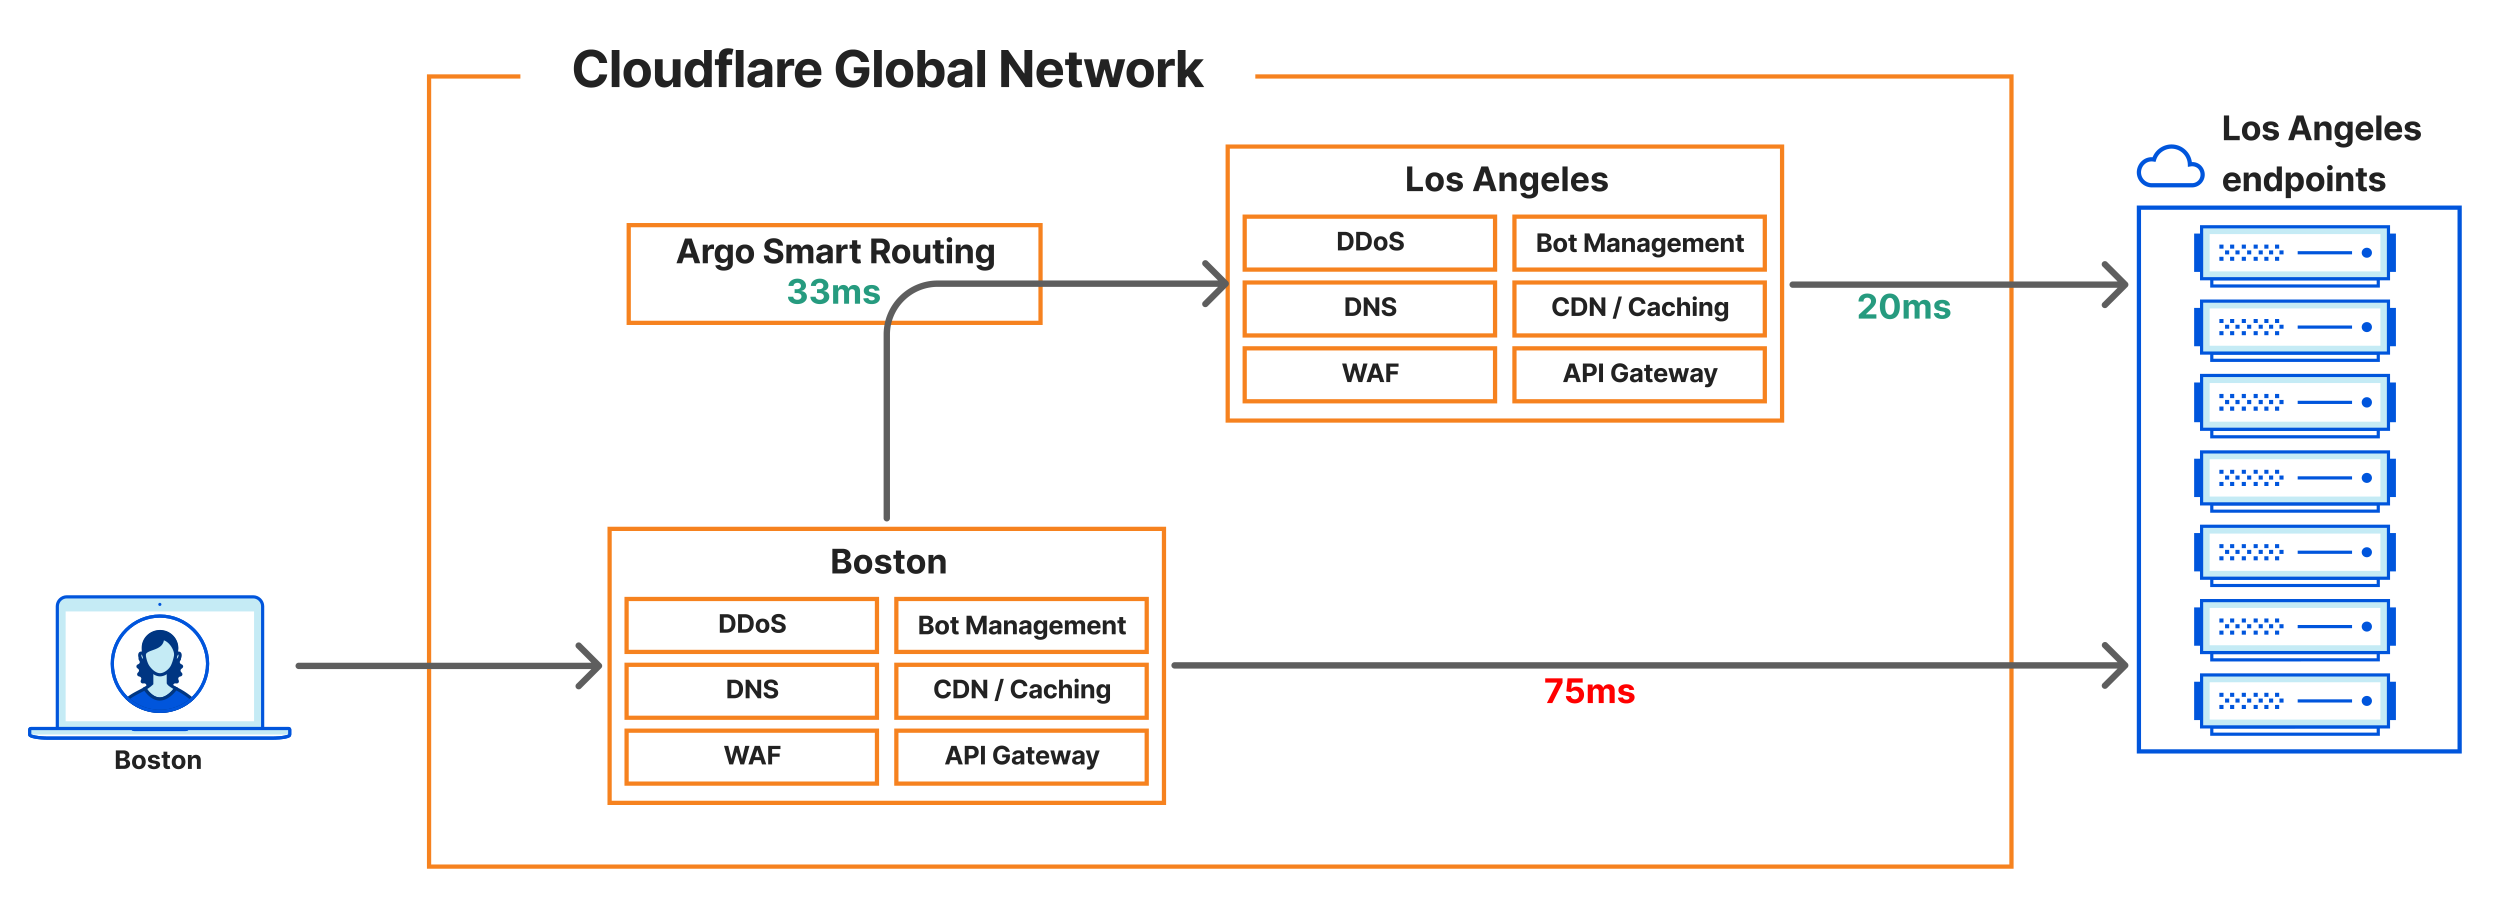 <svg xmlns="http://www.w3.org/2000/svg" width="1177" height="427" fill="none" viewBox="0 0 1177 427"><path fill="#fff" d="M0 0h1177v427H0z"/><path fill="#fff" stroke="#F6821F" stroke-width="2" d="M202 36h745v372H202z"/><path fill="#fff" d="M245 22h346v28H245z"/><path fill="#222" d="M285.878 29.656h-3.733a3.6 3.6 0 0 0-.418-1.287q-.315-.57-.809-.971a3.6 3.6 0 0 0-1.142-.614 4.4 4.4 0 0 0-1.39-.213q-1.355 0-2.36.673-1.007.665-1.56 1.944-.554 1.27-.554 3.085 0 1.866.554 3.136.563 1.27 1.568 1.918t2.327.647a4.6 4.6 0 0 0 1.372-.196q.639-.195 1.134-.57a3.3 3.3 0 0 0 .818-.93q.332-.545.46-1.244l3.733.017a6.8 6.8 0 0 1-.725 2.318q-.57 1.108-1.542 1.986-.963.87-2.301 1.38-1.33.504-3.009.504-2.335 0-4.176-1.057-1.832-1.057-2.898-3.06-1.056-2.003-1.056-4.85 0-2.854 1.073-4.857 1.074-2.003 2.915-3.051 1.84-1.057 4.142-1.057 1.517 0 2.813.426a7.1 7.1 0 0 1 2.309 1.244 6.4 6.4 0 0 1 1.637 1.986q.64 1.176.818 2.693m5.753-6.11V41H288V23.546zm8.367 17.71q-1.986 0-3.435-.844a5.77 5.77 0 0 1-2.224-2.37q-.784-1.524-.784-3.536 0-2.029.784-3.546a5.7 5.7 0 0 1 2.224-2.37q1.449-.85 3.435-.851 1.986 0 3.426.852a5.7 5.7 0 0 1 2.233 2.37q.784 1.515.784 3.545 0 2.01-.784 3.537a5.76 5.76 0 0 1-2.233 2.369q-1.44.844-3.426.844m.017-2.813q.903 0 1.508-.511.606-.52.912-1.415.316-.896.316-2.037t-.316-2.037q-.306-.894-.912-1.415-.605-.52-1.508-.52-.912 0-1.534.52-.614.52-.929 1.415-.307.896-.307 2.037t.307 2.037q.315.895.929 1.415.622.51 1.534.511m16.726-3.017V27.91h3.63V41h-3.485v-2.378h-.137a3.87 3.87 0 0 1-1.474 1.85q-1.023.698-2.497.698-1.312 0-2.31-.596-.998-.597-1.56-1.696-.553-1.1-.562-2.634V27.91h3.631v7.688q.008 1.158.622 1.832.613.673 1.645.673.656 0 1.227-.298a2.34 2.34 0 0 0 .92-.903q.358-.597.35-1.475m10.902 5.787a4.94 4.94 0 0 1-2.701-.767q-1.202-.776-1.909-2.276-.699-1.508-.699-3.698 0-2.25.724-3.742.725-1.5 1.926-2.241 1.21-.75 2.651-.75 1.1 0 1.832.375.742.365 1.193.92.46.546.699 1.074h.111v-6.562h3.622V41h-3.579v-2.097h-.154a4.7 4.7 0 0 1-.724 1.083q-.46.528-1.202.878-.732.35-1.79.35m1.151-2.89q.877 0 1.483-.476.613-.486.937-1.355.333-.87.333-2.037 0-1.168-.324-2.029-.324-.86-.938-1.33-.613-.468-1.491-.468-.895 0-1.509.486-.613.485-.929 1.346-.315.861-.315 1.995 0 1.14.315 2.02.324.868.929 1.363.614.486 1.509.486m15.867-10.414v2.727h-8.079V27.91zM338.431 41V26.963q0-1.424.554-2.36a3.56 3.56 0 0 1 1.534-1.407q.972-.469 2.207-.469.836 0 1.526.128.7.128 1.04.23l-.648 2.727a5 5 0 0 0-.528-.127 3.3 3.3 0 0 0-.631-.06q-.8 0-1.117.375-.315.366-.315 1.031V41zm11.623-17.454V41h-3.631V23.546zm6.185 17.701q-1.252 0-2.233-.434a3.6 3.6 0 0 1-1.551-1.305q-.562-.868-.562-2.164 0-1.09.4-1.833a3.24 3.24 0 0 1 1.091-1.193q.69-.451 1.568-.682.886-.23 1.858-.324 1.142-.119 1.841-.221.699-.111 1.014-.324t.316-.63v-.052q0-.81-.512-1.253-.502-.443-1.432-.443-.98 0-1.559.435a2 2 0 0 0-.767 1.074l-3.358-.273a4.56 4.56 0 0 1 1.005-2.062q.75-.879 1.935-1.347 1.193-.477 2.762-.477a8.4 8.4 0 0 1 2.088.255q1.005.256 1.781.793.784.537 1.236 1.38.451.836.451 2.003V41h-3.443v-1.815h-.102q-.316.614-.844 1.082a3.9 3.9 0 0 1-1.27.724q-.741.255-1.713.256m1.04-2.505q.801 0 1.415-.316.613-.324.963-.87a2.24 2.24 0 0 0 .349-1.235v-1.39q-.17.112-.469.205-.289.086-.656.162a32 32 0 0 1-.733.128l-.665.094a4.5 4.5 0 0 0-1.116.298 1.8 1.8 0 0 0-.741.554q-.265.34-.265.852 0 .742.537 1.134.546.384 1.381.384M365.972 41V27.91h3.52v2.283h.136q.359-1.219 1.202-1.84.844-.631 1.943-.631.273 0 .588.034.316.034.554.093v3.222a5 5 0 0 0-.707-.136 6 6 0 0 0-.827-.06q-.8 0-1.432.35a2.6 2.6 0 0 0-.988.954q-.358.614-.358 1.415V41zm14.721.256q-2.02 0-3.477-.819a5.6 5.6 0 0 1-2.233-2.335q-.784-1.516-.784-3.588 0-2.02.784-3.545a5.8 5.8 0 0 1 2.207-2.378q1.432-.852 3.358-.852 1.296 0 2.412.417 1.125.41 1.96 1.236.844.826 1.313 2.08.468 1.244.468 2.914v.997h-11.054v-2.25h7.637q0-.783-.341-1.389a2.44 2.44 0 0 0-.946-.946q-.597-.35-1.389-.35-.827 0-1.466.384-.631.375-.989 1.015-.358.63-.366 1.406v2.139q0 .971.358 1.679.366.708 1.031 1.09.665.385 1.577.384a3.4 3.4 0 0 0 1.108-.17q.503-.17.86-.511a2.2 2.2 0 0 0 .546-.836l3.358.222a4.6 4.6 0 0 1-1.049 2.114q-.783.894-2.028 1.397-1.236.495-2.855.495m24.662-12.068a3.8 3.8 0 0 0-.502-1.1 3.1 3.1 0 0 0-.793-.818 3.4 3.4 0 0 0-1.057-.52 4.5 4.5 0 0 0-1.304-.179q-1.338 0-2.352.665-1.005.665-1.568 1.935-.563 1.26-.563 3.085t.554 3.102q.555 1.278 1.568 1.952 1.015.664 2.395.664 1.254 0 2.14-.443a3.2 3.2 0 0 0 1.363-1.27q.477-.818.477-1.934l.75.11h-4.5V31.66h7.304v2.199q0 2.3-.971 3.955a6.63 6.63 0 0 1-2.676 2.54q-1.705.886-3.904.886-2.455 0-4.312-1.083-1.858-1.09-2.898-3.093-1.03-2.011-1.031-4.773 0-2.122.613-3.784.623-1.67 1.739-2.83a7.5 7.5 0 0 1 2.6-1.764q1.482-.605 3.213-.605 1.482 0 2.761.434a7.4 7.4 0 0 1 2.267 1.21 6.6 6.6 0 0 1 1.628 1.867q.63 1.074.809 2.37zm9.791-5.642V41h-3.631V23.546zm8.367 17.71q-1.986 0-3.435-.844a5.8 5.8 0 0 1-2.224-2.37q-.784-1.524-.784-3.536 0-2.029.784-3.546a5.7 5.7 0 0 1 2.224-2.37q1.449-.85 3.435-.851 1.986 0 3.426.852a5.7 5.7 0 0 1 2.233 2.37q.784 1.515.784 3.545 0 2.01-.784 3.537a5.76 5.76 0 0 1-2.233 2.369q-1.44.844-3.426.844m.017-2.813q.903 0 1.509-.511.604-.52.912-1.415.315-.896.315-2.037t-.315-2.037q-.308-.894-.912-1.415-.606-.52-1.509-.52-.912 0-1.534.52-.614.52-.929 1.415-.307.896-.307 2.037t.307 2.037q.315.895.929 1.415.622.51 1.534.511M431.929 41V23.546h3.631v6.562h.111a4.8 4.8 0 0 1 .69-1.074q.46-.554 1.193-.92.742-.375 1.841-.375 1.432 0 2.642.75 1.21.741 1.935 2.241.724 1.492.724 3.742 0 2.19-.707 3.698-.699 1.5-1.909 2.276-1.202.767-2.693.767-1.057 0-1.799-.35a3.7 3.7 0 0 1-1.201-.877 4.5 4.5 0 0 1-.716-1.083h-.162V41zm3.554-6.545q0 1.167.324 2.037.324.868.938 1.355.613.477 1.491.477.887 0 1.5-.486.614-.495.929-1.364.324-.877.324-2.02 0-1.133-.315-1.994-.316-.861-.929-1.346t-1.509-.486q-.887 0-1.5.469-.605.468-.929 1.33-.324.86-.324 2.028m14.913 6.792q-1.253 0-2.233-.434a3.6 3.6 0 0 1-1.551-1.305q-.563-.868-.563-2.164 0-1.09.401-1.833a3.24 3.24 0 0 1 1.091-1.193q.69-.451 1.568-.682.886-.23 1.858-.324 1.142-.119 1.841-.221.699-.111 1.014-.324t.315-.63v-.052q0-.81-.511-1.253-.503-.443-1.432-.443-.98 0-1.56.435a2 2 0 0 0-.767 1.074l-3.358-.273a4.6 4.6 0 0 1 1.006-2.062q.75-.879 1.935-1.347 1.193-.477 2.761-.477a8.4 8.4 0 0 1 2.088.255q1.006.256 1.782.793.783.537 1.235 1.38.452.836.452 2.003V41h-3.443v-1.815h-.102q-.316.614-.844 1.082a3.9 3.9 0 0 1-1.27.724q-.741.255-1.713.256m1.04-2.505q.8 0 1.414-.316a2.5 2.5 0 0 0 .963-.87q.35-.545.35-1.235v-1.39a2 2 0 0 1-.469.205 9 9 0 0 1-.656.162q-.366.069-.733.128l-.665.094a4.5 4.5 0 0 0-1.116.298 1.8 1.8 0 0 0-.742.554q-.264.34-.264.852 0 .742.537 1.134.546.384 1.381.384m12.323-15.196V41h-3.63V23.546zm22.219 0V41h-3.187l-7.594-10.986h-.128V41h-3.69V23.546h3.238l7.534 10.977h.154V23.545zm8.491 17.71q-2.02 0-3.477-.819a5.6 5.6 0 0 1-2.233-2.335q-.784-1.516-.784-3.588 0-2.02.784-3.545a5.8 5.8 0 0 1 2.207-2.378q1.432-.852 3.358-.852 1.296 0 2.412.417 1.125.41 1.96 1.236.844.826 1.313 2.08.468 1.244.468 2.914v.997h-11.054v-2.25h7.637q0-.783-.341-1.389a2.44 2.44 0 0 0-.946-.946q-.597-.35-1.389-.35-.827 0-1.466.384-.631.375-.989 1.015-.358.63-.366 1.406v2.139q0 .971.358 1.679.366.708 1.031 1.09.665.385 1.577.384a3.4 3.4 0 0 0 1.107-.17q.504-.17.861-.511a2.2 2.2 0 0 0 .546-.836l3.358.222a4.6 4.6 0 0 1-1.049 2.114q-.783.894-2.028 1.397-1.236.495-2.855.495m14.885-13.347v2.727h-7.884V27.91zm-6.094-3.136h3.631v12.204q0 .504.153.784.153.273.426.384.282.11.648.11.256 0 .511-.042l.392-.077.571 2.702a10 10 0 0 1-.767.196 6 6 0 0 1-1.201.145q-1.312.051-2.301-.35a3.2 3.2 0 0 1-1.526-1.244q-.546-.844-.537-2.13zM513.845 41l-3.562-13.09h3.673l2.028 8.795h.12l2.113-8.796h3.605l2.148 8.744h.111l1.994-8.744h3.665L526.186 41h-3.844l-2.25-8.233h-.162L517.68 41zm22.963.256q-1.986 0-3.435-.844a5.8 5.8 0 0 1-2.225-2.37q-.784-1.524-.784-3.536 0-2.029.784-3.546a5.7 5.7 0 0 1 2.225-2.37q1.449-.85 3.435-.851 1.985 0 3.426.852a5.7 5.7 0 0 1 2.233 2.37q.784 1.515.784 3.545 0 2.01-.784 3.537a5.76 5.76 0 0 1-2.233 2.369q-1.442.844-3.426.844m.017-2.813q.903 0 1.508-.511.605-.52.912-1.415.315-.896.315-2.037t-.315-2.037q-.307-.894-.912-1.415-.605-.52-1.508-.52-.912 0-1.535.52-.613.52-.928 1.415-.307.896-.307 2.037t.307 2.037q.315.895.928 1.415.623.51 1.535.511M545.156 41V27.91h3.519v2.283h.137q.358-1.219 1.201-1.84a3.16 3.16 0 0 1 1.944-.631q.272 0 .588.034t.554.093v3.222a5 5 0 0 0-.708-.136 6 6 0 0 0-.826-.06q-.801 0-1.432.35a2.57 2.57 0 0 0-.989.954q-.358.614-.358 1.415V41zm12.654-3.767.008-4.355h.529l4.193-4.969h4.167l-5.633 6.58h-.861zM554.52 41V23.546h3.631V41zm8.182 0-3.853-5.702 2.421-2.565L566.955 41z"/><path fill="#0055DC" d="M1032.03 88.233h-18.92a7.1 7.1 0 0 1-5.02-2.087 7.08 7.08 0 0 1-2.09-5.023 7.3 7.3 0 0 1 .7-3.041 7.25 7.25 0 0 1 1.9-2.474 6.82 6.82 0 0 1 4.85-1.594 9.64 9.64 0 0 1 10.12-5.94 9.63 9.63 0 0 1 8.36 8.234 5.8 5.8 0 0 1 4 1.36 6 6 0 0 1 1.88 3.05 6 6 0 0 1-.18 3.578 6.07 6.07 0 0 1-2.19 2.84 6.03 6.03 0 0 1-3.41 1.096M1013 75.999a4.76 4.76 0 0 0-3.11 1.14 5.1 5.1 0 0 0-1.38 1.786c-.33.688-.5 1.438-.51 2.198 0 1.352.54 2.648 1.49 3.606a5.13 5.13 0 0 0 3.6 1.504h18.94a4 4 0 0 0 2.81-1.165 4 4 0 0 0 1.16-2.806c.01-.58-.11-1.153-.35-1.683a4 4 0 0 0-1.01-1.388 4.14 4.14 0 0 0-3.46-.808l-1.13.181-.03-1.14a7.6 7.6 0 0 0-1.96-4.89 7.63 7.63 0 0 0-9.79-1.331 7.6 7.6 0 0 0-3.19 4.19l-.26.843-.87-.153a5.5 5.5 0 0 0-.95-.084"/><path fill="#222" d="M1047.01 66V54.364h2.46v9.608h4.99V66zm12.8.17c-.88 0-1.64-.187-2.29-.562a3.85 3.85 0 0 1-1.48-1.58c-.35-.678-.52-1.464-.52-2.358 0-.901.17-1.689.52-2.363.35-.678.84-1.205 1.48-1.58.65-.378 1.41-.568 2.29-.568s1.65.19 2.29.568c.64.375 1.14.902 1.48 1.58.35.674.53 1.462.53 2.363 0 .894-.18 1.68-.53 2.358a3.8 3.8 0 0 1-1.48 1.58c-.64.375-1.41.563-2.29.563m.01-1.874c.4 0 .74-.114 1.01-.342.27-.23.47-.545.61-.943q.21-.596.21-1.358 0-.76-.21-1.358c-.14-.397-.34-.712-.61-.943s-.61-.346-1.01-.346q-.6 0-1.02.346c-.27.231-.48.546-.62.944s-.2.85-.2 1.357c0 .508.06.96.2 1.358s.35.712.62.944q.42.34 1.02.34m12.95-4.535-2.22.137q-.06-.284-.24-.512a1.3 1.3 0 0 0-.5-.369 1.7 1.7 0 0 0-.72-.142c-.38 0-.69.08-.95.239q-.39.232-.39.625c0 .208.09.384.25.528.17.144.46.26.86.347l1.58.318c.85.174 1.48.454 1.9.84.42.387.62.895.62 1.523 0 .572-.16 1.074-.5 1.506q-.495.649-1.38 1.011c-.58.24-1.24.359-2 .359q-1.74 0-2.76-.722a2.83 2.83 0 0 1-1.2-1.977l2.38-.125c.07.352.25.62.52.806.28.182.63.273 1.06.273s.77-.081 1.03-.244q.39-.25.39-.642 0-.33-.27-.54-.285-.216-.84-.33l-1.52-.3c-.85-.171-1.48-.467-1.9-.887-.41-.42-.62-.956-.62-1.608 0-.56.15-1.044.46-1.449q.45-.608 1.29-.937.825-.33 1.95-.33c1.1 0 1.97.233 2.6.699.64.466 1.01 1.1 1.12 1.903m7.12 6.239h-2.64l4.02-11.636h3.17L1088.45 66h-2.63l-2.92-8.977h-.09zm-.16-4.574h6.22v1.92h-6.22zm12.32-.471V66h-2.42v-8.727h2.31v1.54h.1c.2-.508.52-.91.97-1.205.46-.3 1.01-.449 1.66-.449.6 0 1.13.133 1.58.398q.675.398 1.05 1.136c.25.489.38 1.072.38 1.75V66h-2.42v-5.125c0-.534-.13-.95-.41-1.25q-.42-.455-1.14-.455-.495 0-.87.21c-.24.14-.44.345-.58.614q-.195.399-.21.96m11.29 8.5c-.78 0-1.45-.108-2.02-.324-.55-.212-1-.502-1.32-.87-.33-.367-.55-.78-.65-1.238l2.24-.301q.105.261.33.488c.14.152.34.273.58.364q.375.142.9.142c.53 0 .96-.129 1.3-.386.34-.254.52-.68.52-1.279v-1.597h-.11c-.1.243-.26.472-.47.688s-.49.392-.82.529c-.33.136-.73.204-1.19.204a3.55 3.55 0 0 1-1.79-.454c-.54-.307-.96-.775-1.28-1.404-.32-.632-.47-1.432-.47-2.398q0-1.482.48-2.477c.32-.663.75-1.159 1.28-1.489q.81-.495 1.77-.494.735 0 1.23.25c.33.163.59.367.79.614.21.242.36.48.47.716h.1v-1.466h2.4v8.812c0 .743-.18 1.364-.55 1.864-.36.5-.86.875-1.51 1.125-.64.254-1.37.38-2.21.38m.05-5.398q.585 0 .99-.29.405-.295.63-.84c.14-.368.22-.808.22-1.319s-.07-.955-.22-1.33a1.93 1.93 0 0 0-.62-.88 1.62 1.62 0 0 0-1-.313c-.39 0-.73.108-1 .324-.28.212-.48.508-.62.886q-.21.57-.21 1.313 0 .756.21 1.307c.14.363.35.646.62.846.27.197.61.296 1 .296m9.95 2.114c-.9 0-1.67-.182-2.32-.546a3.7 3.7 0 0 1-1.49-1.557c-.35-.674-.52-1.471-.52-2.392 0-.898.17-1.686.52-2.364q.525-1.016 1.47-1.585c.64-.378 1.38-.568 2.24-.568.58 0 1.11.093 1.61.279.5.181.93.456 1.3.823.38.368.67.83.88 1.387.21.553.31 1.2.31 1.943v.665h-7.37v-1.5h5.09c0-.349-.07-.657-.22-.926q-.24-.405-.63-.631a1.83 1.83 0 0 0-.93-.233c-.37 0-.69.085-.98.256q-.42.25-.66.676-.24.42-.24.937v1.426q0 .648.24 1.12c.16.314.39.556.68.727.3.17.65.256 1.06.256.26 0 .51-.038.73-.114.23-.076.42-.19.58-.34q.24-.228.36-.558l2.24.148a3.05 3.05 0 0 1-.7 1.41q-.525.595-1.35.93c-.55.22-1.18.33-1.9.33m7.83-11.807V66h-2.42V54.364zm5.74 11.807c-.9 0-1.67-.182-2.32-.546a3.7 3.7 0 0 1-1.49-1.557c-.35-.674-.52-1.471-.52-2.392 0-.898.17-1.686.52-2.364q.525-1.016 1.47-1.585c.64-.378 1.38-.568 2.24-.568.58 0 1.11.093 1.61.279.5.181.93.456 1.3.823.38.368.67.83.88 1.387.21.553.31 1.2.31 1.943v.665h-7.37v-1.5h5.09c0-.349-.07-.657-.22-.926q-.24-.405-.63-.631a1.83 1.83 0 0 0-.93-.233c-.37 0-.69.085-.98.256q-.42.25-.66.676-.24.42-.24.937v1.426q0 .648.24 1.12c.16.314.39.556.68.727.3.17.65.256 1.06.256.26 0 .51-.038.73-.114.23-.076.42-.19.58-.34q.24-.228.36-.558l2.24.148a3.05 3.05 0 0 1-.7 1.41q-.525.595-1.35.93c-.55.22-1.18.33-1.9.33m12.67-6.41-2.22.137q-.06-.284-.24-.512a1.3 1.3 0 0 0-.5-.369 1.7 1.7 0 0 0-.72-.142c-.37 0-.69.08-.95.239-.26.155-.38.363-.38.625 0 .208.08.384.25.528.16.144.45.26.85.347l1.58.318c.85.174 1.48.454 1.9.84q.63.58.63 1.523 0 .858-.51 1.506-.495.649-1.38 1.011c-.57.24-1.24.359-2 .359q-1.74 0-2.76-.722a2.83 2.83 0 0 1-1.2-1.977l2.38-.125c.07.352.25.62.52.806.28.182.63.273 1.06.273s.77-.081 1.03-.244c.26-.167.39-.38.4-.642-.01-.22-.1-.4-.28-.54-.18-.144-.47-.254-.84-.33l-1.52-.3c-.85-.171-1.48-.467-1.9-.887-.41-.42-.62-.956-.62-1.608 0-.56.15-1.044.46-1.449q.45-.608 1.29-.937.825-.33 1.95-.33c1.1 0 1.97.233 2.6.699.64.466 1.01 1.1 1.12 1.903m-88.64 30.41c-.89 0-1.67-.182-2.32-.546a3.7 3.7 0 0 1-1.48-1.557c-.35-.674-.53-1.471-.53-2.392 0-.898.18-1.686.53-2.364.34-.677.84-1.206 1.47-1.585s1.38-.568 2.24-.568c.57 0 1.11.093 1.6.278.5.182.94.457 1.31.824.38.368.67.83.88 1.387.2.553.31 1.2.31 1.943v.665h-7.37v-1.5h5.09c0-.349-.08-.657-.23-.927a1.6 1.6 0 0 0-.63-.63 1.77 1.77 0 0 0-.92-.233c-.37 0-.7.085-.98.256q-.42.25-.66.676-.24.42-.24.937v1.426c0 .432.08.805.23 1.12q.255.47.69.727.45.255 1.05.256c.27 0 .52-.038.74-.114.23-.076.42-.19.58-.34.15-.152.28-.338.36-.558l2.24.148a3.14 3.14 0 0 1-.7 1.41q-.525.596-1.35.93c-.55.22-1.19.33-1.91.33m7.83-5.217V90h-2.42v-8.727h2.31v1.54h.1c.19-.508.52-.91.97-1.205.46-.3 1.01-.449 1.66-.449.6 0 1.13.133 1.58.398q.675.398 1.05 1.136c.25.489.38 1.072.38 1.75V90h-2.42v-5.125c0-.534-.14-.95-.41-1.25q-.42-.454-1.14-.454-.495 0-.87.21c-.24.14-.44.344-.58.613q-.195.398-.21.96m10.58 5.188c-.67 0-1.27-.17-1.81-.511-.53-.345-.95-.85-1.27-1.517-.31-.67-.46-1.493-.46-2.466q0-1.5.48-2.495c.32-.666.75-1.164 1.28-1.494q.81-.5 1.77-.5c.49 0 .9.083 1.22.25.33.163.6.367.8.614.2.242.36.48.46.716h.08v-4.375h2.41V90h-2.39v-1.398h-.1q-.165.364-.48.722c-.2.235-.47.43-.8.585s-.72.233-1.19.233m.76-1.926q.585 0 .99-.318.405-.324.63-.904c.14-.386.22-.839.22-1.358s-.07-.97-.22-1.352c-.14-.383-.35-.678-.62-.886a1.62 1.62 0 0 0-1-.313c-.4 0-.73.108-1 .324-.28.216-.48.515-.62.898q-.21.573-.21 1.33 0 .76.21 1.346c.14.386.35.69.62.909.27.216.6.324 1 .324m6.02 5.057v-12h2.38v1.466h.11c.11-.235.26-.474.46-.716.2-.246.47-.451.8-.614.32-.167.73-.25 1.22-.25.64 0 1.23.167 1.76.5q.81.495 1.29 1.494c.33.663.49 1.495.49 2.495 0 .973-.16 1.795-.47 2.466-.32.666-.74 1.172-1.28 1.517-.53.34-1.13.511-1.79.511q-.705 0-1.2-.233a2.4 2.4 0 0 1-.8-.585q-.315-.359-.48-.722h-.07v4.67zm2.36-7.637c0 .52.08.972.22 1.358q.21.58.63.904.405.318.99.318c.39 0 .73-.108 1-.324.27-.22.48-.523.62-.909.14-.39.22-.84.22-1.347 0-.503-.07-.947-.22-1.33-.14-.382-.34-.681-.61-.897-.28-.216-.61-.324-1.01-.324-.39 0-.73.104-1 .313-.27.208-.48.504-.62.886-.14.383-.22.833-.22 1.352m11.53 4.535c-.88 0-1.65-.188-2.29-.563a3.9 3.9 0 0 1-1.49-1.58c-.34-.678-.52-1.464-.52-2.358 0-.901.18-1.689.52-2.363a3.83 3.83 0 0 1 1.49-1.58c.64-.379 1.41-.568 2.29-.568q1.32 0 2.28.568a3.77 3.77 0 0 1 1.49 1.58c.35.674.52 1.462.52 2.364 0 .893-.17 1.68-.52 2.357a3.8 3.8 0 0 1-1.49 1.58q-.96.563-2.28.563m.01-1.876c.4 0 .74-.113 1-.34.27-.231.48-.546.61-.944q.21-.596.21-1.358 0-.76-.21-1.358a2.06 2.06 0 0 0-.61-.943c-.26-.23-.6-.346-1-.346q-.615 0-1.02.346c-.28.231-.48.546-.62.944q-.21.596-.21 1.357t.21 1.358c.14.398.34.713.62.944q.405.34 1.02.34m5.68 1.705v-8.727h2.42V90zm1.22-9.852q-.54 0-.93-.358a1.174 1.174 0 0 1 0-1.728q.39-.363.93-.363c.36 0 .66.121.92.364a1.174 1.174 0 0 1 0 1.727c-.26.238-.56.358-.92.358m5.38 4.807V90h-2.42v-8.727h2.31v1.54h.1c.2-.508.52-.91.97-1.205.46-.3 1.01-.449 1.66-.449.6 0 1.13.133 1.58.398q.675.398 1.05 1.136c.25.489.38 1.072.38 1.75V90h-2.42v-5.125c0-.534-.13-.95-.41-1.25q-.42-.454-1.14-.454-.495 0-.87.21c-.24.14-.43.344-.58.613q-.195.398-.21.96m12-3.682v1.818h-5.25v-1.818zm-4.06-2.091h2.42v8.136c0 .224.04.398.1.523.07.121.17.206.29.256.12.049.27.074.43.074.11 0 .23-.01.34-.029.11-.023.2-.04.26-.051l.38 1.801q-.18.057-.51.13a4 4 0 0 1-.8.097q-.87.034-1.53-.233a2.1 2.1 0 0 1-1.02-.83q-.36-.561-.36-1.42zm12.62 4.58-2.22.136q-.06-.284-.24-.512a1.3 1.3 0 0 0-.5-.369 1.7 1.7 0 0 0-.72-.142c-.37 0-.69.08-.95.239q-.39.232-.39.625c0 .208.09.384.25.528.17.144.46.26.86.347l1.58.318c.85.174 1.48.454 1.9.84q.63.58.63 1.523 0 .858-.51 1.506-.495.649-1.38 1.011c-.58.24-1.24.359-2 .359q-1.74 0-2.76-.722a2.83 2.83 0 0 1-1.2-1.977l2.38-.125c.07.352.25.62.52.806.28.182.63.273 1.06.273s.77-.081 1.03-.244q.39-.25.39-.642 0-.33-.27-.54-.285-.216-.84-.33l-1.52-.3c-.85-.171-1.48-.467-1.9-.887-.41-.42-.62-.957-.62-1.608 0-.56.15-1.044.46-1.449q.45-.608 1.29-.937.825-.33 1.95-.33c1.1 0 1.97.233 2.6.699.64.466 1.01 1.1 1.12 1.903"/><path fill="#fff" stroke="#0055DC" stroke-width="2" d="M1007 97.765h151v256h-151z"/><path fill="#0055DC" d="M1036.51 109.963H1033v18.05h3.51zm91.49 0h-3.51v18.05h3.51z"/><path fill="#fff" stroke="#0055DC" stroke-miterlimit="10" stroke-width="1.5" d="M1041.31 131.229v3.426l78.38-.004v-3.426z"/><path fill="#C5EBF5" stroke="#0055DC" stroke-miterlimit="10" stroke-width="1.5" d="M1124.49 106.765h-87.98v24.461h87.98z"/><path fill="#fff" d="M1120.69 127.777v-17.564h-80.38v17.564z"/><path fill="#0055DC" d="M1046.83 115.173h-1.95v1.902h1.95zm0 5.725h-1.95v1.902h1.95zm2.67-3.016h-1.95v1.902h1.95zm2.37-2.709h-1.95v1.902h1.95zm0 5.725h-1.95v1.902h1.95zm2.52-3.016h-1.95v1.902h1.95zm2.98-2.709h-1.95v1.902h1.95zm0 5.725h-1.95v1.902h1.95zm2.52-3.016h-1.95v1.902h1.95zm3.06-2.709h-1.94v1.902h1.94zm0 5.725h-1.94v1.902h1.94zm2.37-3.016h-1.94v1.902h1.94zm2.67-2.709h-1.95v1.902h1.95zm0 5.725h-1.95v1.902h1.95zm2.22-3.016h-1.94v1.902h1.94zm2.82-2.709h-1.95v1.902h1.95zm0 5.725h-1.95v1.902h1.95zm2.07-3.016h-1.94v1.902h1.94zm39.21 3.475c1.33 0 2.41-1.057 2.41-2.361s-1.08-2.362-2.41-2.362c-1.34 0-2.42 1.058-2.42 2.362s1.08 2.361 2.42 2.361"/><path stroke="#0055DC" stroke-miterlimit="10" stroke-width="1.5" d="M1107.35 118.996h-25.6"/><path fill="#0055DC" d="M1036.51 144.963H1033v18.05h3.51zm91.49 0h-3.51v18.05h3.51z"/><path fill="#fff" stroke="#0055DC" stroke-miterlimit="10" stroke-width="1.5" d="M1041.31 166.229v3.426l78.38-.004v-3.426z"/><path fill="#C5EBF5" stroke="#0055DC" stroke-miterlimit="10" stroke-width="1.5" d="M1124.49 141.765h-87.98v24.461h87.98z"/><path fill="#fff" d="M1120.69 162.777v-17.564h-80.38v17.564z"/><path fill="#0055DC" d="M1046.83 150.173h-1.95v1.902h1.95zm0 5.725h-1.95v1.902h1.95zm2.67-3.016h-1.95v1.902h1.95zm2.37-2.709h-1.95v1.902h1.95zm0 5.725h-1.95v1.902h1.95zm2.52-3.016h-1.95v1.902h1.95zm2.98-2.709h-1.95v1.902h1.95zm0 5.725h-1.95v1.902h1.95zm2.52-3.016h-1.95v1.902h1.95zm3.06-2.709h-1.94v1.902h1.94zm0 5.725h-1.94v1.902h1.94zm2.37-3.016h-1.94v1.902h1.94zm2.67-2.709h-1.95v1.902h1.95zm0 5.725h-1.95v1.902h1.95zm2.22-3.016h-1.94v1.902h1.94zm2.82-2.709h-1.95v1.902h1.95zm0 5.725h-1.95v1.902h1.95zm2.07-3.016h-1.94v1.902h1.94zm39.21 3.475c1.33 0 2.41-1.057 2.41-2.361s-1.08-2.362-2.41-2.362c-1.34 0-2.42 1.058-2.42 2.362s1.08 2.361 2.42 2.361"/><path stroke="#0055DC" stroke-miterlimit="10" stroke-width="1.5" d="M1107.35 153.996h-25.6"/><path fill="#0055DC" d="M1036.51 180.078H1033v18.697h3.51zm91.49 0h-3.51v18.697h3.51z"/><path fill="#fff" stroke="#0055DC" stroke-miterlimit="10" stroke-width="1.5" d="M1041.31 202.107v3.548l78.38-.004v-3.549z"/><path fill="#C5EBF5" stroke="#0055DC" stroke-miterlimit="10" stroke-width="1.5" d="M1124.49 176.765h-87.98v25.339h87.98z"/><path fill="#fff" d="M1120.69 198.53v-18.193h-80.38v18.193z"/><path fill="#0055DC" d="M1046.83 185.474h-1.95v1.971h1.95zm0 5.931h-1.95v1.971h1.95zm2.67-3.125h-1.95v1.971h1.95zm2.37-2.806h-1.95v1.971h1.95zm0 5.931h-1.95v1.971h1.95zm2.52-3.125h-1.95v1.971h1.95zm2.98-2.806h-1.95v1.971h1.95zm0 5.931h-1.95v1.971h1.95zm2.52-3.125h-1.95v1.971h1.95zm3.06-2.806h-1.94v1.971h1.94zm0 5.931h-1.94v1.971h1.94zm2.37-3.125h-1.94v1.971h1.94zm2.67-2.806h-1.95v1.971h1.95zm0 5.931h-1.95v1.971h1.95zm2.22-3.125h-1.94v1.971h1.94zm2.82-2.806h-1.95v1.971h1.95zm0 5.931h-1.95v1.971h1.95zm2.07-3.125h-1.94v1.971h1.94zm39.21 3.6c1.33 0 2.41-1.095 2.41-2.446s-1.08-2.446-2.41-2.446c-1.34 0-2.42 1.095-2.42 2.446s1.08 2.446 2.42 2.446"/><path stroke="#0055DC" stroke-miterlimit="10" stroke-width="1.5" d="M1107.35 189.434h-25.6"/><path fill="#0055DC" d="M1036.51 215.963H1033v18.05h3.51zm91.49 0h-3.51v18.05h3.51z"/><path fill="#fff" stroke="#0055DC" stroke-miterlimit="10" stroke-width="1.5" d="M1041.31 237.229v3.426l78.38-.004v-3.426z"/><path fill="#C5EBF5" stroke="#0055DC" stroke-miterlimit="10" stroke-width="1.5" d="M1124.49 212.765h-87.98v24.461h87.98z"/><path fill="#fff" d="M1120.69 233.777v-17.564h-80.38v17.564z"/><path fill="#0055DC" d="M1046.83 221.173h-1.95v1.902h1.95zm0 5.725h-1.95v1.902h1.95zm2.67-3.016h-1.95v1.902h1.95zm2.37-2.709h-1.95v1.902h1.95zm0 5.725h-1.95v1.902h1.95zm2.52-3.016h-1.95v1.902h1.95zm2.98-2.709h-1.95v1.902h1.95zm0 5.725h-1.95v1.902h1.95zm2.52-3.016h-1.95v1.902h1.95zm3.06-2.709h-1.94v1.902h1.94zm0 5.725h-1.94v1.902h1.94zm2.37-3.016h-1.94v1.902h1.94zm2.67-2.709h-1.95v1.902h1.95zm0 5.725h-1.95v1.902h1.95zm2.22-3.016h-1.94v1.902h1.94zm2.82-2.709h-1.95v1.902h1.95zm0 5.725h-1.95v1.902h1.95zm2.07-3.016h-1.94v1.902h1.94zm39.21 3.475c1.33 0 2.41-1.057 2.41-2.361s-1.08-2.362-2.41-2.362c-1.34 0-2.42 1.058-2.42 2.362s1.08 2.361 2.42 2.361"/><path stroke="#0055DC" stroke-miterlimit="10" stroke-width="1.5" d="M1107.35 224.996h-25.6"/><path fill="#0055DC" d="M1036.51 250.963H1033v18.05h3.51zm91.49 0h-3.51v18.05h3.51z"/><path fill="#fff" stroke="#0055DC" stroke-miterlimit="10" stroke-width="1.5" d="M1041.31 272.229v3.426l78.38-.004v-3.426z"/><path fill="#C5EBF5" stroke="#0055DC" stroke-miterlimit="10" stroke-width="1.5" d="M1124.49 247.765h-87.98v24.461h87.98z"/><path fill="#fff" d="M1120.69 268.777v-17.564h-80.38v17.564z"/><path fill="#0055DC" d="M1046.83 256.173h-1.95v1.902h1.95zm0 5.725h-1.95v1.902h1.95zm2.67-3.016h-1.95v1.902h1.95zm2.37-2.709h-1.95v1.902h1.95zm0 5.725h-1.95v1.902h1.95zm2.52-3.016h-1.95v1.902h1.95zm2.98-2.709h-1.95v1.902h1.95zm0 5.725h-1.95v1.902h1.95zm2.52-3.016h-1.95v1.902h1.95zm3.06-2.709h-1.94v1.902h1.94zm0 5.725h-1.94v1.902h1.94zm2.37-3.016h-1.94v1.902h1.94zm2.67-2.709h-1.95v1.902h1.95zm0 5.725h-1.95v1.902h1.95zm2.22-3.016h-1.94v1.902h1.94zm2.82-2.709h-1.95v1.902h1.95zm0 5.725h-1.95v1.902h1.95zm2.07-3.016h-1.94v1.902h1.94zm39.21 3.475c1.33 0 2.41-1.057 2.41-2.361s-1.08-2.362-2.41-2.362c-1.34 0-2.42 1.058-2.42 2.362s1.08 2.361 2.42 2.361"/><path stroke="#0055DC" stroke-miterlimit="10" stroke-width="1.5" d="M1107.35 259.996h-25.6"/><path fill="#0055DC" d="M1036.51 285.963H1033v18.05h3.51zm91.49 0h-3.51v18.05h3.51z"/><path fill="#fff" stroke="#0055DC" stroke-miterlimit="10" stroke-width="1.5" d="M1041.31 307.229v3.426l78.38-.004v-3.426z"/><path fill="#C5EBF5" stroke="#0055DC" stroke-miterlimit="10" stroke-width="1.5" d="M1124.49 282.765h-87.98v24.461h87.98z"/><path fill="#fff" d="M1120.69 303.777v-17.564h-80.38v17.564z"/><path fill="#0055DC" d="M1046.83 291.173h-1.95v1.902h1.95zm0 5.725h-1.95v1.902h1.95zm2.67-3.016h-1.95v1.902h1.95zm2.37-2.709h-1.95v1.902h1.95zm0 5.725h-1.95v1.902h1.95zm2.52-3.016h-1.95v1.902h1.95zm2.98-2.709h-1.95v1.902h1.95zm0 5.725h-1.95v1.902h1.95zm2.52-3.016h-1.95v1.902h1.95zm3.06-2.709h-1.94v1.902h1.94zm0 5.725h-1.94v1.902h1.94zm2.37-3.016h-1.94v1.902h1.94zm2.67-2.709h-1.95v1.902h1.95zm0 5.725h-1.95v1.902h1.95zm2.22-3.016h-1.94v1.902h1.94zm2.82-2.709h-1.95v1.902h1.95zm0 5.725h-1.95v1.902h1.95zm2.07-3.016h-1.94v1.902h1.94zm39.21 3.475c1.33 0 2.41-1.057 2.41-2.361s-1.08-2.362-2.41-2.362c-1.34 0-2.42 1.058-2.42 2.362s1.08 2.361 2.42 2.361"/><path stroke="#0055DC" stroke-miterlimit="10" stroke-width="1.5" d="M1107.35 294.996h-25.6"/><path fill="#0055DC" d="M1036.51 320.963H1033v18.05h3.51zm91.49 0h-3.51v18.05h3.51z"/><path fill="#fff" stroke="#0055DC" stroke-miterlimit="10" stroke-width="1.5" d="M1041.31 342.229v3.426l78.38-.004v-3.426z"/><path fill="#C5EBF5" stroke="#0055DC" stroke-miterlimit="10" stroke-width="1.5" d="M1124.49 317.765h-87.98v24.461h87.98z"/><path fill="#fff" d="M1120.69 338.777v-17.564h-80.38v17.564z"/><path fill="#0055DC" d="M1046.83 326.173h-1.95v1.902h1.95zm0 5.725h-1.95v1.902h1.95zm2.67-3.016h-1.95v1.902h1.95zm2.37-2.709h-1.95v1.902h1.95zm0 5.725h-1.95v1.902h1.95zm2.52-3.016h-1.95v1.902h1.95zm2.98-2.709h-1.95v1.902h1.95zm0 5.725h-1.95v1.902h1.95zm2.52-3.016h-1.95v1.902h1.95zm3.06-2.709h-1.94v1.902h1.94zm0 5.725h-1.94v1.902h1.94zm2.37-3.016h-1.94v1.902h1.94zm2.67-2.709h-1.95v1.902h1.95zm0 5.725h-1.95v1.902h1.95zm2.22-3.016h-1.94v1.902h1.94zm2.82-2.709h-1.95v1.902h1.95zm0 5.725h-1.95v1.902h1.95zm2.07-3.016h-1.94v1.902h1.94zm39.21 3.475c1.33 0 2.41-1.057 2.41-2.361s-1.08-2.362-2.41-2.362c-1.34 0-2.42 1.058-2.42 2.362s1.08 2.361 2.42 2.361"/><path stroke="#0055DC" stroke-miterlimit="10" stroke-width="1.5" d="M1107.35 329.996h-25.6"/><path fill="red" d="m728.278 331 4.824-9.545v-.08h-5.619v-2.011h8.165v2.039l-4.83 9.597zm13.15.159q-1.204 0-2.148-.443a3.75 3.75 0 0 1-1.489-1.222 3.14 3.14 0 0 1-.574-1.784h2.387q.04.677.568 1.097t1.256.42a2 2 0 0 0 1.022-.255q.45-.262.699-.722a2.2 2.2 0 0 0 .256-1.068q0-.614-.262-1.08a1.85 1.85 0 0 0-.71-.727 2.1 2.1 0 0 0-1.04-.267q-.51 0-.994.21-.477.21-.744.574l-2.188-.392.551-6.136h7.114v2.011h-5.085l-.301 2.915h.068q.306-.432.926-.716t1.386-.284q1.051 0 1.875.494t1.302 1.358q.477.858.471 1.977.006 1.176-.545 2.091a3.84 3.84 0 0 1-1.529 1.432q-.977.517-2.272.517m6.085-.159v-8.727h2.307v1.539h.102q.273-.766.909-1.21t1.523-.443q.897 0 1.528.449.631.443.841 1.204h.091q.267-.75.966-1.198.704-.455 1.665-.455 1.221 0 1.983.779.767.772.767 2.193V331h-2.415v-5.392q0-.728-.387-1.091-.386-.363-.965-.364-.66 0-1.029.421-.369.415-.369 1.096V331h-2.347v-5.443q0-.642-.369-1.023-.365-.381-.96-.381a1.34 1.34 0 0 0-.728.205q-.318.2-.505.562a1.8 1.8 0 0 0-.188.841V331zm21.855-6.239-2.216.137a1.15 1.15 0 0 0-.244-.512 1.3 1.3 0 0 0-.495-.369 1.7 1.7 0 0 0-.721-.142q-.563 0-.949.239-.386.232-.386.625 0 .312.25.528t.857.347l1.58.318q1.273.26 1.898.841.625.58.625 1.522a2.38 2.38 0 0 1-.506 1.506q-.5.648-1.375 1.011-.869.358-2.006.358-1.732 0-2.761-.721a2.8 2.8 0 0 1-1.199-1.977l2.381-.125q.108.528.523.806.414.273 1.062.273.636 0 1.023-.244.392-.25.398-.642a.67.67 0 0 0-.279-.54q-.273-.216-.841-.33l-1.511-.301q-1.278-.255-1.904-.886-.619-.63-.619-1.608 0-.841.455-1.449.46-.608 1.289-.937.836-.33 1.955-.33 1.654 0 2.602.699.955.699 1.114 1.903"/><path fill="#222" d="M54.534 362v-8.727h3.494q.963 0 1.607.285.643.286.967.793.324.502.324 1.159 0 .512-.205.899a1.76 1.76 0 0 1-.562.631 2.3 2.3 0 0 1-.81.345v.085q.5.021.934.281.439.261.711.729.273.465.273 1.108 0 .694-.345 1.24-.341.541-1.01.857t-1.65.315zm1.845-1.509h1.504q.772 0 1.125-.294a.98.98 0 0 0 .354-.792q0-.363-.175-.639a1.2 1.2 0 0 0-.498-.435 1.7 1.7 0 0 0-.763-.158h-1.547zm0-3.566h1.368q.38 0 .673-.132a1.1 1.1 0 0 0 .469-.384 1 1 0 0 0 .175-.592.96.96 0 0 0-.337-.763q-.332-.29-.946-.29H56.38zm9.012 5.203q-.993 0-1.718-.422a2.9 2.9 0 0 1-1.112-1.185q-.392-.762-.392-1.768 0-1.014.392-1.773a2.86 2.86 0 0 1 1.112-1.185q.725-.426 1.718-.426t1.713.426q.724.423 1.116 1.185.392.759.392 1.773 0 1.006-.392 1.768a2.9 2.9 0 0 1-1.116 1.185q-.72.422-1.713.422m.008-1.406q.453 0 .755-.256.301-.26.456-.707a3 3 0 0 0 .157-1.019q0-.571-.157-1.018a1.6 1.6 0 0 0-.456-.708 1.12 1.12 0 0 0-.755-.26q-.456 0-.767.26-.307.26-.464.708a3.1 3.1 0 0 0-.154 1.018q0 .571.154 1.019.158.447.464.707.311.255.767.256m9.84-3.401-1.662.102a.85.85 0 0 0-.183-.383 1 1 0 0 0-.371-.277 1.3 1.3 0 0 0-.541-.107q-.422 0-.712.179-.29.175-.29.469 0 .234.188.396t.643.26l1.185.239q.954.196 1.423.631.47.434.469 1.142 0 .643-.38 1.129-.375.486-1.03.758-.653.269-1.505.269-1.3 0-2.07-.541a2.1 2.1 0 0 1-.9-1.483l1.785-.094a.92.92 0 0 0 .393.605q.31.205.797.205.476 0 .767-.184.293-.187.298-.481a.5.5 0 0 0-.209-.405q-.205-.162-.63-.247l-1.134-.226q-.96-.191-1.428-.665-.465-.472-.464-1.206 0-.63.34-1.086.345-.456.968-.704.627-.246 1.466-.247 1.24 0 1.952.524.715.525.835 1.428m4.774-1.866v1.363H76.07v-1.363zm-3.047-1.569h1.815v6.103q0 .25.077.392a.42.42 0 0 0 .213.191.9.9 0 0 0 .324.056q.127 0 .255-.021l.196-.039.286 1.351q-.136.042-.384.098-.247.06-.6.072-.657.026-1.151-.174a1.6 1.6 0 0 1-.763-.622q-.273-.423-.268-1.066zm7.116 8.242q-.993 0-1.717-.422a2.9 2.9 0 0 1-1.112-1.185q-.392-.762-.392-1.768 0-1.014.392-1.773a2.86 2.86 0 0 1 1.112-1.185q.724-.426 1.717-.426t1.713.426q.724.423 1.117 1.185.392.759.392 1.773 0 1.006-.392 1.768a2.9 2.9 0 0 1-1.117 1.185q-.72.422-1.713.422m.009-1.406q.45 0 .754-.256.303-.26.456-.707a3 3 0 0 0 .158-1.019q0-.571-.158-1.018a1.6 1.6 0 0 0-.456-.708 1.12 1.12 0 0 0-.754-.26q-.456 0-.767.26-.308.26-.465.708a3.1 3.1 0 0 0-.153 1.018q0 .571.153 1.019.158.447.465.707.31.255.767.256m6.209-2.506V362h-1.816v-6.545h1.73v1.154h.077a1.83 1.83 0 0 1 .729-.903q.51-.337 1.24-.337.68 0 1.189.299.506.298.788.852.281.55.281 1.312V362h-1.815v-3.844q.004-.6-.307-.937-.311-.341-.856-.341-.367 0-.648.158-.278.157-.435.46a1.6 1.6 0 0 0-.157.72"/><path fill="#C5EBF5" fill-rule="evenodd" stroke="#0055DC" stroke-miterlimit="10" stroke-width="1.5" d="M119.241 281H31.397c-2.328 0-4.41 1.96-4.41 4.411v57.705h96.665v-57.705c0-2.451-2.083-4.411-4.411-4.411Z" clip-rule="evenodd"/><path fill="#0055DC" d="M75.258 285.288a.735.735 0 1 0 0-1.47.735.735 0 0 0 0 1.47"/><path fill="#fff" d="M127.45 347.526H23.066c-5.39 0-9.066-.857-9.066-1.592v-2.451c0-.245.245-.49.49-.49h121.414c.245 0 .49.245.49.49v2.451c.122.735-2.696 1.592-8.944 1.592"/><path stroke="#0055DC" stroke-miterlimit="10" stroke-width="1.5" d="M127.45 347.526H23.066c-5.39 0-9.066-.857-9.066-1.592v-2.451c0-.245.245-.49.49-.49h121.414c.245 0 .49.245.49.49v2.451c.122.735-2.696 1.592-8.944 1.592Z" clip-rule="evenodd"/><path fill="#C5EBF5" d="M136.516 343.483c0-.245-.245-.49-.49-.49H14.612c-.245 0-.49.245-.49.49v2.328h122.516v-2.328z"/><path stroke="#0055DC" stroke-miterlimit="10" stroke-width="1.5" d="M127.45 347.526H23.066c-5.39 0-9.066-.857-9.066-1.592v-2.451c0-.245.245-.49.49-.49h121.414c.245 0 .49.245.49.49v2.451c.122.735-2.696 1.592-8.944 1.592Z"/><path fill="#fff" d="M119.609 287.861H30.907v51.702h88.702z"/><path fill="#0055DC" fill-rule="evenodd" d="M88.612 343.238v.49c0 .368-.735.49-1.347.49H63.374c-.613 0-1.348-.122-1.348-.49v-.49" clip-rule="evenodd"/><path fill="#fff" stroke="#0055DC" stroke-miterlimit="10" stroke-width="1.5" d="M75.302 334.906c12.388 0 22.43-10.043 22.43-22.431s-10.042-22.43-22.43-22.43-22.43 10.042-22.43 22.43 10.042 22.431 22.43 22.431Z"/><path fill="#003682" d="M74.385 304.061a1 1 0 0 1 1.673 0l.318.485a1 1 0 0 0 1.42.266l.469-.337a1 1 0 0 1 1.56.604l.123.575a1 1 0 0 0 1.227.759l.561-.144a1 1 0 0 1 1.237 1.125l-.094.588a1 1 0 0 0 .869 1.149l.582.071a1 1 0 0 1 .746 1.494l-.3.519a1 1 0 0 0 .393 1.383l.525.281a1 1 0 0 1 .154 1.662l-.466.374a1 1 0 0 0-.133 1.432l.39.454a1 1 0 0 1-.457 1.606l-.564.178a1 1 0 0 0-.642 1.288l.2.564a1 1 0 0 1-1.007 1.333l-.582-.039a1 1 0 0 0-1.066.971l-.015.592a1 1 0 0 1-1.423.879l-.524-.244a1 1 0 0 0-1.346.521l-.224.539a1 1 0 0 1-1.645.307l-.4-.418a1 1 0 0 0-1.445 0l-.4.418a1 1 0 0 1-1.645-.307l-.224-.539a1 1 0 0 0-1.346-.521l-.524.244a1 1 0 0 1-1.422-.879l-.016-.592a1 1 0 0 0-1.066-.971l-.582.039a1 1 0 0 1-1.008-1.333l.2-.564a1 1 0 0 0-.641-1.288l-.564-.178a1 1 0 0 1-.457-1.606l.39-.454a1 1 0 0 0-.133-1.432l-.466-.374a1 1 0 0 1 .154-1.662l.525-.281a1 1 0 0 0 .394-1.383l-.3-.519a1 1 0 0 1 .745-1.494l.582-.071a1 1 0 0 0 .869-1.149l-.094-.588a1 1 0 0 1 1.237-1.125l.561.144a1 1 0 0 0 1.227-.759l.123-.575a1 1 0 0 1 1.56-.604l.47.337a1 1 0 0 0 1.419-.266z"/><path fill="#C5EBF5" stroke="#003682" stroke-miterlimit="10" stroke-width="1.5" d="M68.224 324.16a15.8 15.8 0 0 0 3.22-2.343v-5.92l7.799.092v5.568c.356.692 1.7 1.542 3.494 2.549 0 0-3.337 4.977-7.529 4.977-4.191 0-6.984-4.923-6.984-4.923Z"/><path fill="#0055DC" stroke="#003682" stroke-miterlimit="10" stroke-width="1.5" d="M75.303 334.906a22.35 22.35 0 0 0 15.06-5.808 35 35 0 0 0-7.583-4.953s-3.38 4.938-7.57 4.938c-4.192 0-7.007-4.875-7.007-4.875-2.573 1.451-5.729 2.816-8.094 4.763a22.35 22.35 0 0 0 15.194 5.935Z"/><path fill="#C5EBF5" stroke="#003682" stroke-miterlimit="10" stroke-width="1.5" d="M82.74 308.414a1.23 1.23 0 0 1 .615-.787 1.24 1.24 0 0 1 .996-.076c.975.294.426 3.834-2.298 3.708q.423-1.402.686-2.845Zm-14.877 0a1.27 1.27 0 0 0-1.148-.936 1.3 1.3 0 0 0-.518.073c-.85.345-.426 3.835 2.3 3.709a23 23 0 0 1-.634-2.846Z"/><path fill="#C5EBF5" stroke="#003682" stroke-miterlimit="10" stroke-width="1.5" d="M83.092 305.164c0 2.022-.74 6.14-2.04 8.626-.965 1.846-3.452 3.901-5.712 3.901s-4.491-2.055-5.712-3.9c-1.548-2.34-2.04-6.605-2.04-8.627a7.753 7.753 0 0 1 15.504 0Z"/><path fill="#003682" stroke="#003682" stroke-linejoin="round" stroke-width="1.5" d="M82.692 307.709c-.362-3.08-3.35-7.181-6.688-7.181l-.55-2.554 1.033 2.582c0 5.584-8.28 4.092-8.625 7.782l-.132-.132a22.4 22.4 0 0 1-.275-3.25c0-4.282 3.604-7.62 7.885-7.62a7.87 7.87 0 0 1 7.885 7.753 16 16 0 0 1-.436 3.157z"/><path stroke="#0055DC" stroke-miterlimit="10" stroke-width="1.5" d="M75.302 334.906c12.388 0 22.43-10.043 22.43-22.431s-10.042-22.43-22.43-22.43-22.43 10.042-22.43 22.43 10.042 22.431 22.43 22.431Z"/><path fill="#fff" stroke="#F6821F" stroke-width="2" d="M287 249h261v129H287z"/><path fill="#222" d="M391.879 270v-11.636h4.659q1.284 0 2.142.38t1.289 1.057q.432.67.432 1.546 0 .682-.272 1.198a2.35 2.35 0 0 1-.75.841q-.472.324-1.08.461v.113q.665.028 1.244.375.586.346.949.972.364.62.364 1.477 0 .927-.46 1.654-.454.721-1.347 1.142-.892.42-2.199.42zm2.46-2.011h2.005q1.029 0 1.5-.392.472-.399.472-1.057 0-.483-.233-.852a1.6 1.6 0 0 0-.665-.58q-.426-.21-1.017-.21h-2.062zm0-4.756h1.824q.506 0 .897-.176.399-.182.625-.512.233-.33.233-.789 0-.631-.449-1.017-.442-.387-1.261-.387h-1.869zm12.015 6.937q-1.323 0-2.289-.562a3.84 3.84 0 0 1-1.483-1.58q-.523-1.017-.523-2.358 0-1.352.523-2.363a3.8 3.8 0 0 1 1.483-1.58q.966-.568 2.289-.568t2.284.568a3.8 3.8 0 0 1 1.489 1.58q.523 1.011.523 2.363 0 1.341-.523 2.358a3.83 3.83 0 0 1-1.489 1.58q-.96.562-2.284.562m.012-1.875q.602 0 1.005-.34.404-.348.608-.944.211-.596.211-1.358 0-.76-.211-1.358-.204-.596-.608-.943-.403-.346-1.005-.346-.608 0-1.023.346-.41.347-.619.943a4.2 4.2 0 0 0-.205 1.358q0 .762.205 1.358.21.597.619.944.415.34 1.023.34m13.119-4.534-2.216.137a1.15 1.15 0 0 0-.244-.512 1.3 1.3 0 0 0-.494-.369 1.7 1.7 0 0 0-.722-.142q-.562 0-.949.239-.386.232-.386.625 0 .312.25.528.249.216.858.347l1.579.318q1.273.26 1.898.841.625.58.625 1.522a2.38 2.38 0 0 1-.506 1.506q-.5.648-1.375 1.011-.869.358-2.005.358-1.734 0-2.762-.721a2.8 2.8 0 0 1-1.199-1.977l2.381-.125q.108.528.523.806.414.273 1.062.273.637 0 1.023-.244.392-.25.398-.642a.67.67 0 0 0-.279-.54q-.273-.216-.841-.33l-1.511-.301q-1.279-.255-1.903-.886-.62-.63-.62-1.608 0-.841.455-1.449.46-.608 1.29-.937.834-.33 1.954-.33 1.654 0 2.602.699.955.699 1.114 1.903m6.365-2.488v1.818h-5.256v-1.818zm-4.062-2.091h2.42v8.136q0 .336.102.523a.57.57 0 0 0 .284.256q.187.073.432.073.171 0 .341-.028l.262-.051.38 1.801a7 7 0 0 1-.511.131q-.33.08-.801.096-.876.034-1.534-.233a2.14 2.14 0 0 1-1.017-.829q-.364-.563-.358-1.421zm9.488 10.988q-1.324 0-2.289-.562a3.84 3.84 0 0 1-1.483-1.58q-.523-1.017-.523-2.358 0-1.352.523-2.363a3.8 3.8 0 0 1 1.483-1.58q.965-.568 2.289-.568t2.284.568a3.8 3.8 0 0 1 1.489 1.58q.523 1.011.523 2.363 0 1.341-.523 2.358a3.83 3.83 0 0 1-1.489 1.58q-.96.562-2.284.562m.012-1.875q.601 0 1.005-.34.404-.348.608-.944.21-.596.211-1.358 0-.76-.211-1.358-.204-.596-.608-.943-.404-.346-1.005-.346-.609 0-1.023.346-.41.347-.619.943a4.2 4.2 0 0 0-.205 1.358q0 .762.205 1.358.21.597.619.944.414.34 1.023.34m8.278-3.34V270h-2.42v-8.727h2.306v1.539h.103q.29-.761.971-1.204.682-.449 1.654-.449.909 0 1.585.398t1.051 1.136q.375.733.375 1.75V270h-2.42v-5.125q.005-.801-.409-1.25-.416-.455-1.143-.455-.488 0-.863.211-.37.21-.58.613-.204.398-.21.961"/><path fill="#fff" stroke="#F6821F" stroke-width="2" d="M295 344h117.875v24.927H295z"/><path fill="#222" d="m343.358 359.876-2.497-8.727h2.015l1.445 6.064h.072l1.594-6.064h1.726l1.59 6.076h.076l1.445-6.076h2.015l-2.497 8.727h-1.798l-1.662-5.706h-.068l-1.658 5.706zm10.962 0h-1.977l3.013-8.727h2.378l3.008 8.727h-1.977l-2.186-6.733h-.068zm-.123-3.43h4.67v1.44h-4.67zm7.464 3.43v-8.727h5.778v1.521h-3.933v2.08h3.55v1.521h-3.55v3.605z"/><path fill="#fff" stroke="#F6821F" stroke-width="2" d="M422 344h117.875v24.927H422z"/><path fill="#222" d="M446.871 359.876h-1.977l3.012-8.727h2.378l3.009 8.727h-1.977l-2.186-6.733h-.069zm-.124-3.43h4.671v1.44h-4.671zm7.464 3.43v-8.727h3.443q.993 0 1.692.379.699.375 1.066 1.044.37.665.37 1.534 0 .87-.375 1.534-.375.665-1.086 1.036-.708.37-1.713.37h-2.195v-1.478h1.896q.533 0 .878-.184.35-.187.52-.515a1.6 1.6 0 0 0 .175-.763q0-.435-.175-.758a1.17 1.17 0 0 0-.52-.508q-.35-.183-.886-.183h-1.245v7.219zm9.483-8.727v8.727h-1.845v-8.727zm9.818 2.821a1.9 1.9 0 0 0-.251-.55 1.7 1.7 0 0 0-.925-.669 2.2 2.2 0 0 0-.652-.09q-.669 0-1.176.333-.502.332-.784.967-.28.631-.281 1.543 0 .912.277 1.551t.784.976q.507.332 1.197.332.627 0 1.07-.221.447-.227.682-.635a1.9 1.9 0 0 0 .238-.968l.375.056h-2.25v-1.389h3.652v1.099q0 1.15-.485 1.977-.486.823-1.339 1.27-.852.444-1.951.443-1.227 0-2.156-.541a3.75 3.75 0 0 1-1.449-1.547q-.516-1.006-.516-2.386 0-1.062.307-1.892a4 4 0 0 1 .869-1.415q.558-.579 1.3-.882a4.2 4.2 0 0 1 1.606-.303q.742 0 1.381.218.639.212 1.134.605.498.392.814.933.315.537.404 1.185zm5.043 6.03q-.627 0-1.117-.218a1.8 1.8 0 0 1-.775-.652q-.282-.434-.282-1.082 0-.546.201-.916.2-.371.545-.597t.784-.341q.444-.115.929-.162.571-.06.921-.111.35-.055.507-.162a.36.36 0 0 0 .157-.315v-.025q0-.405-.255-.627-.252-.221-.716-.221-.49 0-.78.217a1 1 0 0 0-.383.537l-1.679-.137q.127-.596.502-1.031.375-.438.968-.673.596-.239 1.38-.239.546 0 1.044.128.504.127.891.396.392.269.618.691.226.417.226 1.001v4.415h-1.722v-.908h-.051a1.8 1.8 0 0 1-.422.541 1.9 1.9 0 0 1-.635.363 2.6 2.6 0 0 1-.856.128m.52-1.253q.4 0 .707-.158.307-.162.482-.435a1.1 1.1 0 0 0 .174-.618v-.694a1 1 0 0 1-.234.102 4 4 0 0 1-.328.081q-.183.034-.367.064l-.332.047a2.2 2.2 0 0 0-.558.149.9.9 0 0 0-.371.277.68.68 0 0 0-.132.426q0 .37.268.567.273.192.691.192m7.924-5.416v1.363h-3.942v-1.363zm-3.047-1.569h1.815v6.103a.8.8 0 0 0 .077.392.42.42 0 0 0 .213.191.9.9 0 0 0 .324.056q.127 0 .256-.021l.196-.039.285 1.351a6 6 0 0 1-.383.098q-.248.06-.601.072-.656.026-1.151-.174a1.6 1.6 0 0 1-.763-.622q-.272-.423-.268-1.066zm7.01 8.242q-1.01 0-1.739-.409a2.8 2.8 0 0 1-1.116-1.168q-.392-.759-.392-1.794 0-1.01.392-1.773a2.9 2.9 0 0 1 1.103-1.189q.716-.426 1.679-.426.648 0 1.206.209.563.204.981.618.422.413.656 1.04.234.622.234 1.457v.499h-5.527v-1.125h3.818q0-.393-.17-.695a1.2 1.2 0 0 0-.473-.473 1.36 1.36 0 0 0-.695-.175q-.413 0-.733.192-.315.188-.494.507-.178.315-.183.703v1.07q0 .486.179.839.183.354.515.546.333.192.789.192.302 0 .554-.086.251-.085.43-.255.178-.17.273-.418l1.679.111q-.128.605-.524 1.057-.393.447-1.015.699-.617.247-1.427.247m5.301-.128-1.781-6.545h1.837l1.014 4.397h.059l1.057-4.397h1.803l1.074 4.372h.055l.997-4.372h1.833l-1.777 6.545h-1.922l-1.125-4.117h-.081l-1.125 4.117zm10.65.124q-.625 0-1.116-.218a1.8 1.8 0 0 1-.776-.652q-.28-.434-.281-1.082 0-.546.2-.916.201-.371.546-.597t.784-.341q.443-.115.929-.162.571-.06.92-.111.35-.055.508-.162a.36.36 0 0 0 .157-.315v-.025q0-.405-.255-.627-.252-.221-.716-.221-.49 0-.78.217a1 1 0 0 0-.384.537l-1.679-.137q.129-.596.503-1.031.375-.438.967-.673.597-.239 1.381-.239.546 0 1.044.128.502.127.891.396.391.269.618.691.226.417.226 1.001v4.415h-1.722v-.908h-.051a1.8 1.8 0 0 1-.422.541 1.9 1.9 0 0 1-.635.363 2.6 2.6 0 0 1-.857.128m.52-1.253q.4 0 .708-.158.306-.162.481-.435.175-.272.175-.618v-.694a1 1 0 0 1-.234.102 4 4 0 0 1-.329.081q-.183.034-.366.064l-.332.047q-.32.047-.559.149a.9.9 0 0 0-.37.277.68.68 0 0 0-.132.426q0 .37.268.567.273.192.69.192m5.329 3.584q-.345 0-.647-.056a2.4 2.4 0 0 1-.495-.132l.409-1.355q.32.098.576.106a.73.73 0 0 0 .447-.119q.192-.128.311-.435l.107-.277-2.348-6.732h1.909l1.355 4.806h.068l1.368-4.806h1.922l-2.544 7.252a3 3 0 0 1-.499.921q-.31.396-.788.609-.477.218-1.151.218"/><path fill="#fff" stroke="#F6821F" stroke-width="2" d="M422 282h117.875v24.927H422z"/><path fill="#222" d="M432.838 298.624v-8.727h3.494q.964 0 1.607.285t.967.793q.324.502.324 1.159 0 .511-.204.899a1.8 1.8 0 0 1-.563.631 2.3 2.3 0 0 1-.809.345v.085q.498.021.933.281.439.26.711.729.273.465.273 1.108 0 .694-.345 1.24-.34.541-1.01.856-.67.316-1.649.316zm1.845-1.509h1.505q.771 0 1.125-.294a.99.99 0 0 0 .353-.792q0-.363-.174-.64a1.2 1.2 0 0 0-.499-.434 1.7 1.7 0 0 0-.763-.158h-1.547zm0-3.567h1.368q.38 0 .674-.132.298-.136.468-.383a1 1 0 0 0 .175-.592.96.96 0 0 0-.337-.763q-.332-.29-.946-.29h-1.402zm8.88 5.204q-.993 0-1.717-.422a2.9 2.9 0 0 1-1.112-1.185q-.393-.762-.393-1.768 0-1.015.393-1.773a2.85 2.85 0 0 1 1.112-1.185q.724-.426 1.717-.426t1.713.426q.724.421 1.117 1.185.392.758.392 1.773 0 1.006-.392 1.768a2.9 2.9 0 0 1-1.117 1.185q-.72.422-1.713.422m.009-1.407q.451 0 .754-.255.303-.26.456-.708.157-.447.157-1.018t-.157-1.019a1.6 1.6 0 0 0-.456-.707 1.12 1.12 0 0 0-.754-.26q-.456 0-.767.26-.307.26-.465.707a3.2 3.2 0 0 0-.153 1.019q0 .571.153 1.018.158.448.465.708.31.255.767.255m7.743-5.267v1.364h-3.942v-1.364zm-3.047-1.568h1.815v6.102q0 .252.077.392a.42.42 0 0 0 .213.192.9.9 0 0 0 .324.056q.128 0 .255-.022l.196-.038.286 1.351a5 5 0 0 1-.384.098q-.247.06-.6.072-.657.026-1.151-.174a1.6 1.6 0 0 1-.763-.623q-.273-.421-.268-1.065zm6.777-.613h2.275l2.404 5.863h.102l2.403-5.863h2.276v8.727h-1.79v-5.681h-.072l-2.259 5.638h-1.219l-2.258-5.659h-.073v5.702h-1.789zm12.68 8.85q-.625 0-1.116-.217a1.8 1.8 0 0 1-.776-.652q-.28-.435-.281-1.082 0-.546.2-.917.201-.37.546-.596t.784-.341q.443-.115.929-.162.571-.06.92-.111.35-.056.507-.162a.35.35 0 0 0 .158-.315v-.026q0-.404-.256-.626-.251-.222-.715-.222-.49 0-.78.218a1 1 0 0 0-.384.537l-1.679-.137q.128-.596.503-1.031.375-.44.967-.673.597-.239 1.381-.239.546 0 1.044.128.503.127.891.396.392.268.618.691.225.417.225 1.001v4.415h-1.721v-.908h-.051a1.8 1.8 0 0 1-.422.541 2 2 0 0 1-.635.363 2.6 2.6 0 0 1-.857.127m.52-1.252q.4 0 .708-.158.307-.162.481-.435.175-.273.175-.618v-.694a1 1 0 0 1-.234.102 5 5 0 0 1-.329.081q-.183.034-.366.064l-.332.047q-.32.047-.559.149a.9.9 0 0 0-.37.277.68.68 0 0 0-.133.426q0 .37.269.567.273.192.69.192m6.258-2.655v3.784h-1.815v-6.546h1.73v1.155h.077a1.82 1.82 0 0 1 .728-.903q.512-.337 1.24-.337.682 0 1.189.298t.789.853q.28.55.281 1.312v4.168h-1.815v-3.844q.003-.601-.307-.937-.312-.341-.857-.341a1.3 1.3 0 0 0-.647.157q-.278.158-.435.461a1.6 1.6 0 0 0-.158.72m7.384 3.907q-.626 0-1.116-.217a1.8 1.8 0 0 1-.776-.652q-.28-.435-.281-1.082 0-.546.2-.917.201-.37.546-.596t.784-.341q.443-.115.929-.162.57-.06.92-.111.35-.056.507-.162a.36.36 0 0 0 .158-.315v-.026q0-.404-.256-.626-.25-.222-.716-.222-.489 0-.78.218a1 1 0 0 0-.383.537l-1.679-.137q.128-.596.503-1.031.375-.44.967-.673.597-.239 1.381-.239.545 0 1.044.128.502.127.891.396.392.268.617.691.226.417.226 1.001v4.415h-1.721v-.908h-.051a1.9 1.9 0 0 1-.422.541 2 2 0 0 1-.635.363 2.6 2.6 0 0 1-.857.127m.52-1.252q.4 0 .707-.158.308-.162.482-.435.175-.273.175-.618v-.694a1 1 0 0 1-.235.102 5 5 0 0 1-.328.081q-.183.034-.366.064l-.333.047a2.2 2.2 0 0 0-.558.149.9.9 0 0 0-.371.277.67.67 0 0 0-.132.426q0 .37.269.567.273.192.69.192m7.392 3.72q-.883 0-1.513-.243-.627-.239-.997-.652a2 2 0 0 1-.482-.929l1.679-.226q.077.196.243.366.166.171.439.273.276.107.673.107.592 0 .976-.29.387-.285.388-.959v-1.197h-.077a1.7 1.7 0 0 1-.358.515 1.8 1.8 0 0 1-.614.397q-.375.153-.894.153-.738 0-1.343-.341-.6-.345-.959-1.052-.353-.712-.353-1.799 0-1.112.362-1.858.361-.745.963-1.116a2.5 2.5 0 0 1 1.325-.371q.55 0 .921.188.37.183.596.46.231.273.354.537h.068v-1.1h1.803v6.61q0 .835-.409 1.397-.41.563-1.134.844-.72.286-1.657.286m.038-4.049q.439 0 .741-.217.307-.222.469-.631.166-.413.166-.988 0-.576-.162-.997a1.46 1.46 0 0 0-.468-.661 1.2 1.2 0 0 0-.746-.234q-.447 0-.754.243-.308.238-.465.664a2.8 2.8 0 0 0-.158.985q0 .566.158.98.162.409.465.635.307.222.754.221m7.457 1.586q-1.01 0-1.738-.409a2.8 2.8 0 0 1-1.117-1.168q-.392-.759-.392-1.794 0-1.01.392-1.773a2.9 2.9 0 0 1 1.104-1.189q.716-.426 1.679-.426.648 0 1.206.209.563.204.98.618.422.413.656 1.04.235.621.235 1.457v.499h-5.527v-1.125h3.818q0-.392-.171-.695a1.2 1.2 0 0 0-.473-.473 1.34 1.34 0 0 0-.694-.175q-.414 0-.733.192-.315.188-.495.507-.179.315-.183.703v1.07q0 .486.179.839.183.354.516.546.332.192.788.192.303 0 .554-.086t.431-.255a1.1 1.1 0 0 0 .272-.418l1.679.111q-.128.604-.524 1.057a2.6 2.6 0 0 1-1.014.698q-.618.248-1.428.248m4.057-.128v-6.546h1.73v1.155h.077a1.82 1.82 0 0 1 .682-.908q.477-.332 1.142-.332.674 0 1.146.337.474.332.631.903h.068a1.74 1.74 0 0 1 .725-.899q.528-.34 1.248-.341.917 0 1.487.584.576.58.576 1.645v4.402h-1.811v-4.044q0-.546-.29-.818a1.02 1.02 0 0 0-.725-.273q-.494 0-.771.315-.277.312-.277.823v3.997h-1.76v-4.083q0-.481-.277-.767-.273-.285-.72-.285-.303 0-.546.153-.238.15-.379.422-.14.268-.14.631v3.929zm13.797.128q-1.01 0-1.739-.409a2.8 2.8 0 0 1-1.117-1.168q-.392-.759-.392-1.794 0-1.01.392-1.773.393-.762 1.104-1.189.716-.426 1.679-.426.648 0 1.206.209.563.204.98.618.422.413.656 1.04.235.621.235 1.457v.499h-5.527v-1.125h3.818q0-.392-.17-.695a1.23 1.23 0 0 0-.473-.473 1.35 1.35 0 0 0-.695-.175q-.414 0-.733.192-.315.188-.494.507-.18.315-.184.703v1.07q0 .486.179.839.184.354.516.546t.788.192q.303 0 .554-.086t.431-.255a1.1 1.1 0 0 0 .272-.418l1.679.111q-.128.604-.524 1.057a2.6 2.6 0 0 1-1.014.698q-.618.248-1.427.248m5.872-3.912v3.784h-1.816v-6.546h1.731v1.155h.076q.217-.571.729-.903.511-.337 1.24-.337.682 0 1.189.298t.788.853q.282.55.282 1.312v4.168h-1.816v-3.844q.005-.601-.307-.937-.311-.341-.856-.341-.366 0-.648.157a1.1 1.1 0 0 0-.435.461 1.6 1.6 0 0 0-.157.72m8.999-2.762v1.364h-3.942v-1.364zm-3.047-1.568h1.815v6.102q0 .252.077.392a.42.42 0 0 0 .213.192.9.9 0 0 0 .324.056q.127 0 .256-.022l.196-.038.285 1.351a6 6 0 0 1-.383.098q-.247.06-.601.072-.657.026-1.151-.174a1.6 1.6 0 0 1-.763-.623q-.272-.421-.268-1.065z"/><path fill="#fff" stroke="#F6821F" stroke-width="2" d="M296 106h193.883v46H296z"/><path fill="#222" d="M321.115 123.95h-2.637l4.017-11.636h3.171l4.011 11.636h-2.636l-2.915-8.977h-.091zm-.165-4.573h6.227v1.92h-6.227zm9.906 4.573v-8.727h2.347v1.523h.091q.238-.813.801-1.227a2.1 2.1 0 0 1 1.295-.421 3.7 3.7 0 0 1 .762.085v2.148a3 3 0 0 0-.472-.091 4 4 0 0 0-.551-.04q-.534 0-.955.233a1.7 1.7 0 0 0-.659.637 1.84 1.84 0 0 0-.238.943v4.937zm9.897 3.455q-1.176 0-2.017-.324-.835-.318-1.33-.869a2.7 2.7 0 0 1-.642-1.239l2.239-.301q.102.261.324.489.22.227.585.363.369.142.897.142.79 0 1.302-.386.517-.381.517-1.278v-1.597h-.103a2.3 2.3 0 0 1-.477.687 2.4 2.4 0 0 1-.818.529q-.5.204-1.193.204a3.6 3.6 0 0 1-1.79-.454q-.801-.46-1.278-1.404-.472-.948-.472-2.397 0-1.484.483-2.478t1.284-1.488a3.3 3.3 0 0 1 1.767-.494q.733 0 1.227.25.495.244.796.613.307.364.471.716h.091v-1.466h2.404v8.813q0 1.113-.546 1.863-.545.75-1.511 1.125-.96.381-2.21.381m.051-5.398q.586 0 .988-.29.41-.295.625-.84.222-.552.222-1.319t-.216-1.329q-.216-.569-.625-.881t-.994-.312q-.597 0-1.006.324-.41.318-.619.886t-.21 1.312q0 .756.21 1.307.216.546.619.847.41.295 1.006.295m9.909 2.114q-1.324 0-2.29-.563a3.85 3.85 0 0 1-1.483-1.579q-.522-1.017-.522-2.358 0-1.353.522-2.364a3.8 3.8 0 0 1 1.483-1.579q.966-.568 2.29-.568t2.284.568q.966.562 1.489 1.579.522 1.011.522 2.364 0 1.341-.522 2.358a3.84 3.84 0 0 1-1.489 1.579q-.96.563-2.284.563m.011-1.875q.603 0 1.006-.341.404-.346.608-.943.21-.597.21-1.358t-.21-1.358q-.204-.597-.608-.943-.403-.347-1.006-.347-.608 0-1.022.347-.409.346-.62.943-.204.596-.204 1.358 0 .76.204 1.358.211.597.62.943.414.34 1.022.341m15.567-6.585q-.068-.688-.585-1.069-.516-.38-1.403-.38-.603 0-1.017.17a1.44 1.44 0 0 0-.637.46 1.1 1.1 0 0 0-.216.671.96.96 0 0 0 .131.545q.148.234.404.404.255.165.59.29.336.118.716.204l1.046.25q.76.17 1.398.455.636.283 1.102.699.465.414.721.977.263.563.267 1.29-.005 1.068-.545 1.852-.534.778-1.545 1.21-1.007.426-2.427.426-1.409 0-2.454-.432-1.04-.431-1.625-1.278-.58-.852-.608-2.108h2.381q.04.585.335.977.302.387.801.586.506.192 1.142.193.625 0 1.085-.182.466-.182.722-.506a1.17 1.17 0 0 0 .256-.744.97.97 0 0 0-.233-.659q-.228-.267-.671-.455a7 7 0 0 0-1.074-.341l-1.267-.318q-1.471-.358-2.324-1.119t-.846-2.051q-.006-1.057.562-1.847.574-.789 1.574-1.233 1-.443 2.273-.443 1.295 0 2.261.443.972.444 1.512 1.233.539.79.556 1.83zm3.951 8.289v-8.727h2.307v1.54h.102q.273-.767.909-1.21.636-.444 1.523-.443.897 0 1.528.448.631.444.841 1.205h.091q.267-.75.966-1.199.705-.454 1.665-.454 1.221 0 1.983.778.767.772.767 2.193v5.869h-2.415v-5.392q0-.726-.386-1.091-.387-.363-.966-.363-.66 0-1.029.42-.369.415-.369 1.097v5.329h-2.347v-5.443q0-.642-.369-1.022-.364-.381-.96-.381-.404 0-.728.204-.318.199-.505.563a1.8 1.8 0 0 0-.188.841v5.238zm16.906.165q-.836 0-1.488-.29a2.4 2.4 0 0 1-1.034-.869q-.375-.579-.375-1.443 0-.727.267-1.222.267-.493.727-.795a3.5 3.5 0 0 1 1.045-.455 8 8 0 0 1 1.239-.216q.761-.08 1.227-.147.466-.075.676-.216a.48.48 0 0 0 .211-.421v-.034q0-.54-.341-.835-.336-.295-.955-.295-.654 0-1.04.289-.386.284-.511.716l-2.239-.182q.17-.795.671-1.375a3.2 3.2 0 0 1 1.29-.897q.795-.318 1.84-.318.727 0 1.393.17.67.171 1.187.528.522.359.824.921.301.556.301 1.335v5.886h-2.295v-1.21h-.069q-.21.409-.562.722a2.6 2.6 0 0 1-.847.483q-.494.17-1.142.17m.693-1.67q.534 0 .944-.21.408-.217.642-.58.233-.363.233-.824v-.926q-.114.074-.313.136a6 6 0 0 1-.437.108 21 21 0 0 1-.489.086l-.443.062a3 3 0 0 0-.745.199 1.2 1.2 0 0 0-.494.369.9.9 0 0 0-.176.568q0 .495.358.756.363.256.92.256m5.924 1.505v-8.727h2.346v1.523h.091q.239-.813.801-1.227a2.1 2.1 0 0 1 1.296-.421 3.7 3.7 0 0 1 .761.085v2.148a3 3 0 0 0-.471-.091 4 4 0 0 0-.551-.04 1.94 1.94 0 0 0-.955.233 1.7 1.7 0 0 0-.659.637 1.84 1.84 0 0 0-.239.943v4.937zm11.45-8.727v1.818h-5.255v-1.818zm-4.062-2.091h2.42v8.137q0 .335.102.522a.56.56 0 0 0 .285.256q.188.074.431.074.171 0 .341-.029l.262-.051.38 1.801a7 7 0 0 1-.511.131q-.33.08-.801.097-.875.034-1.534-.233a2.14 2.14 0 0 1-1.017-.83q-.364-.562-.358-1.42zm9.036 10.818v-11.636h4.59q1.319 0 2.25.472.938.465 1.427 1.324.494.852.494 2.005 0 1.16-.5 1.995-.5.83-1.449 1.272-.943.444-2.284.443h-3.074v-1.977h2.676q.705 0 1.171-.193.465-.193.693-.58.233-.385.233-.96 0-.58-.233-.977a1.43 1.43 0 0 0-.699-.602q-.466-.21-1.176-.211h-1.659v9.625zm6.284-5.295 2.892 5.295h-2.716l-2.83-5.295zm7.797 5.466q-1.324 0-2.29-.563a3.84 3.84 0 0 1-1.483-1.579q-.523-1.017-.523-2.358 0-1.353.523-2.364a3.8 3.8 0 0 1 1.483-1.579q.966-.568 2.29-.568 1.323 0 2.284.568.966.562 1.488 1.579.523 1.011.523 2.364 0 1.341-.523 2.358a3.83 3.83 0 0 1-1.488 1.579q-.96.563-2.284.563m.011-1.875q.603 0 1.006-.341.403-.346.608-.943.21-.597.21-1.358t-.21-1.358q-.205-.597-.608-.943-.403-.347-1.006-.347-.607 0-1.023.347-.408.346-.619.943-.204.596-.205 1.358 0 .76.205 1.358.21.597.619.943.416.34 1.023.341m11.279-2.011v-5.012h2.42v8.727h-2.324v-1.585h-.091a2.57 2.57 0 0 1-.983 1.233q-.681.466-1.664.466-.876 0-1.54-.398a2.74 2.74 0 0 1-1.04-1.13q-.369-.733-.375-1.756v-5.557h2.42v5.125q.006.773.415 1.222t1.097.449q.437 0 .818-.199.38-.205.614-.603.238-.397.233-.982m8.822-5.012v1.818h-5.256v-1.818zm-4.062-2.091h2.42v8.137q0 .335.102.522a.56.56 0 0 0 .284.256q.188.074.432.074.171 0 .341-.029l.262-.051.38 1.801a7 7 0 0 1-.511.131q-.33.08-.801.097-.876.034-1.534-.233a2.14 2.14 0 0 1-1.017-.83q-.364-.562-.358-1.42zm5.463 10.818v-8.727h2.42v8.727zm1.216-9.852q-.54 0-.926-.358a1.16 1.16 0 0 1-.381-.869q0-.5.381-.858.386-.364.926-.364t.92.364q.387.359.387.858 0 .506-.387.869-.38.358-.92.358m5.388 4.807v5.045h-2.421v-8.727h2.307v1.54h.102a2.44 2.44 0 0 1 .972-1.205q.682-.448 1.653-.448.91 0 1.586.397.675.398 1.051 1.137.375.733.375 1.75v5.556h-2.421v-5.125q.006-.8-.409-1.25-.414-.454-1.142-.454-.489 0-.864.21-.369.21-.579.614-.205.398-.21.96m11.288 8.5q-1.176 0-2.017-.324-.836-.318-1.329-.869a2.67 2.67 0 0 1-.642-1.239l2.238-.301q.102.261.324.489t.585.363q.37.142.898.142.79 0 1.301-.386.517-.381.517-1.278v-1.597h-.102a2.3 2.3 0 0 1-.477.687 2.4 2.4 0 0 1-.819.529q-.5.204-1.193.204a3.6 3.6 0 0 1-1.79-.454q-.801-.46-1.278-1.404-.472-.948-.472-2.397 0-1.484.483-2.478t1.285-1.488a3.3 3.3 0 0 1 1.767-.494q.732 0 1.227.25.494.244.795.613.307.364.472.716h.091v-1.466h2.403v8.813q0 1.113-.545 1.863-.546.75-1.512 1.125-.96.381-2.21.381m.051-5.398q.585 0 .989-.29.41-.295.625-.84.222-.552.222-1.319t-.216-1.329q-.216-.569-.625-.881t-.995-.312q-.596 0-1.005.324-.41.318-.62.886t-.21 1.312q0 .756.21 1.307.216.546.62.847.409.295 1.005.295"/><path fill="#fff" stroke="#F6821F" stroke-width="2" d="M295 282h117.875v24.927H295z"/><path fill="#222" d="M341.987 297.876h-3.094v-8.727h3.119q1.317 0 2.267.524a3.53 3.53 0 0 1 1.462 1.496q.516.976.516 2.335 0 1.363-.516 2.344a3.55 3.55 0 0 1-1.47 1.504q-.955.524-2.284.524m-1.249-1.581h1.172q.818 0 1.376-.29.563-.294.844-.907.286-.618.286-1.594 0-.967-.286-1.581a1.85 1.85 0 0 0-.839-.904q-.558-.29-1.377-.289h-1.176zm9.847 1.581h-3.094v-8.727h3.12q1.317 0 2.267.524a3.53 3.53 0 0 1 1.461 1.496q.516.976.516 2.335 0 1.363-.516 2.344a3.54 3.54 0 0 1-1.47 1.504q-.954.524-2.284.524m-1.248-1.581h1.172q.818 0 1.376-.29.562-.294.844-.907.285-.618.285-1.594 0-.967-.285-1.581a1.86 1.86 0 0 0-.84-.904q-.558-.29-1.376-.289h-1.176zm9.676 1.709q-.993 0-1.717-.422a2.9 2.9 0 0 1-1.112-1.185q-.392-.762-.392-1.768 0-1.014.392-1.773a2.86 2.86 0 0 1 1.112-1.185q.724-.426 1.717-.426t1.713.426q.724.423 1.117 1.185.392.759.392 1.773 0 1.005-.392 1.768a2.9 2.9 0 0 1-1.117 1.185q-.72.422-1.713.422m.009-1.406q.451 0 .754-.256.303-.26.456-.708.158-.447.158-1.018t-.158-1.018a1.6 1.6 0 0 0-.456-.708 1.12 1.12 0 0 0-.754-.26q-.456 0-.767.26-.308.26-.465.708a3.1 3.1 0 0 0-.153 1.018q0 .571.153 1.018.158.448.465.708.31.255.767.256m9.03-4.939a1.08 1.08 0 0 0-.439-.801q-.389-.286-1.053-.286-.451 0-.763.128a1.07 1.07 0 0 0-.477.345.83.83 0 0 0-.162.503.73.73 0 0 0 .098.409q.111.174.303.302.192.124.443.218.252.09.537.153l.784.188q.571.128 1.048.341.477.212.827.524.35.31.541.733.197.421.2.967-.003.801-.409 1.389-.4.584-1.159.908-.754.32-1.819.32-1.057 0-1.841-.324a2.7 2.7 0 0 1-1.219-.959q-.435-.639-.456-1.581h1.786q.029.44.251.733.226.29.601.439.38.144.856.145.47 0 .814-.137.35-.136.541-.379a.88.88 0 0 0 .192-.558.73.73 0 0 0-.174-.495 1.3 1.3 0 0 0-.503-.34 5 5 0 0 0-.806-.256l-.95-.239q-1.104-.269-1.743-.839-.64-.572-.635-1.539-.004-.792.422-1.385.43-.592 1.18-.924t1.705-.333q.972 0 1.696.333.729.332 1.134.924t.417 1.373z"/><path fill="#fff" stroke="#F6821F" stroke-width="2" d="M295 313h117.875v24.927H295z"/><path fill="#222" d="M345.554 328.74h-3.094v-8.728h3.119q1.317 0 2.267.525a3.53 3.53 0 0 1 1.462 1.495q.515.976.515 2.336 0 1.363-.515 2.343a3.55 3.55 0 0 1-1.47 1.505q-.955.524-2.284.524m-1.249-1.581h1.172q.818 0 1.376-.29.563-.294.844-.908.286-.618.286-1.593 0-.967-.286-1.581a1.85 1.85 0 0 0-.839-.904q-.559-.29-1.377-.29h-1.176zm14.053-7.147v8.728h-1.594l-3.797-5.493h-.064v5.493h-1.845v-8.728h1.62l3.767 5.489h.076v-5.489zm6.127 2.51a1.08 1.08 0 0 0-.439-.801q-.388-.285-1.053-.285a2 2 0 0 0-.762.128 1.07 1.07 0 0 0-.478.345.83.83 0 0 0-.162.503.73.73 0 0 0 .098.409q.111.174.303.302.192.124.443.218.252.089.537.153l.784.188q.571.127 1.048.34t.827.525q.35.31.541.733.197.421.201.967-.005.801-.409 1.389-.4.584-1.16.908-.753.32-1.819.319-1.057 0-1.841-.324a2.7 2.7 0 0 1-1.219-.958q-.435-.639-.456-1.581h1.786q.03.438.251.733.226.29.601.439a2.4 2.4 0 0 0 .857.144q.468 0 .814-.136.349-.136.541-.379a.87.87 0 0 0 .191-.558.73.73 0 0 0-.174-.495 1.34 1.34 0 0 0-.503-.341 5 5 0 0 0-.805-.255l-.951-.239q-1.104-.269-1.743-.839-.639-.572-.635-1.539-.004-.792.422-1.385.43-.592 1.181-.924.75-.333 1.704-.333.972 0 1.696.333.729.332 1.134.924t.417 1.372z"/><path fill="#fff" stroke="#F6821F" stroke-width="2" d="M422 313h117.875v24.927H422z"/><path fill="#222" d="M447.703 323.068h-1.867a1.8 1.8 0 0 0-.208-.644 1.6 1.6 0 0 0-.405-.485 1.8 1.8 0 0 0-.571-.307 2.2 2.2 0 0 0-.695-.107q-.678 0-1.18.337-.503.332-.78.971-.277.636-.277 1.543 0 .933.277 1.568.281.636.784.959a2.1 2.1 0 0 0 1.163.324q.372 0 .686-.098a1.8 1.8 0 0 0 .567-.286q.247-.19.409-.464.167-.273.23-.622l1.867.008a3.48 3.48 0 0 1-1.134 2.152q-.481.435-1.15.691a4.2 4.2 0 0 1-1.504.251q-1.168 0-2.089-.528-.915-.53-1.448-1.53-.53-1.002-.529-2.425 0-1.428.537-2.429t1.458-1.525q.92-.53 2.071-.529.758 0 1.406.213.651.214 1.155.622.503.405.818.993.32.588.409 1.347m4.285 5.672h-3.094v-8.728h3.119q1.317 0 2.267.525a3.53 3.53 0 0 1 1.462 1.495q.516.976.516 2.336 0 1.363-.516 2.343a3.55 3.55 0 0 1-1.47 1.505q-.955.524-2.284.524m-1.249-1.581h1.172q.818 0 1.377-.29.563-.294.843-.908.286-.618.286-1.593 0-.967-.286-1.581a1.85 1.85 0 0 0-.839-.904q-.558-.29-1.377-.29h-1.176zm14.053-7.147v8.728h-1.593l-3.797-5.493h-.064v5.493h-1.845v-8.728h1.619l3.767 5.489h.077v-5.489zm7.805-.409-2.812 10.449h-1.564l2.812-10.449zm11.123 3.465h-1.867a1.8 1.8 0 0 0-.209-.644 1.6 1.6 0 0 0-.405-.485 1.8 1.8 0 0 0-.571-.307 2.2 2.2 0 0 0-.694-.107q-.677 0-1.181.337-.503.332-.779.971-.277.636-.277 1.543 0 .933.277 1.568.28.636.784.959a2.1 2.1 0 0 0 1.163.324q.37 0 .686-.098.32-.098.567-.286.247-.19.409-.464.166-.273.23-.622l1.867.008q-.073.601-.363 1.159-.285.555-.771.993a3.6 3.6 0 0 1-1.151.691 4.2 4.2 0 0 1-1.504.251q-1.167 0-2.088-.528-.916-.53-1.449-1.53-.528-1.002-.528-2.425 0-1.428.537-2.429t1.457-1.525q.92-.53 2.071-.529.76 0 1.406.213.653.214 1.155.622.503.405.818.993.32.588.41 1.347m3.023 5.795a2.7 2.7 0 0 1-1.116-.217 1.8 1.8 0 0 1-.776-.652q-.28-.435-.281-1.082 0-.546.2-.917a1.6 1.6 0 0 1 .545-.596q.346-.226.785-.341.443-.115.929-.162.57-.06.92-.111.35-.055.507-.162a.36.36 0 0 0 .158-.315v-.026q0-.404-.256-.626-.252-.222-.716-.222-.49 0-.78.218a1 1 0 0 0-.383.537l-1.679-.137q.128-.596.503-1.031.375-.44.967-.673.597-.239 1.381-.239.544 0 1.044.128.503.127.89.396.393.268.618.691.226.417.226 1.001v4.415h-1.721v-.908h-.052a1.8 1.8 0 0 1-.421.541 2 2 0 0 1-.635.362 2.6 2.6 0 0 1-.857.128m.52-1.253q.4 0 .707-.157.307-.162.482-.435t.175-.618v-.694a1 1 0 0 1-.235.102 5 5 0 0 1-.328.081q-.183.034-.366.064l-.333.047a2.2 2.2 0 0 0-.558.149.9.9 0 0 0-.371.277.67.67 0 0 0-.132.426q0 .37.269.567.272.192.69.191m7.4 1.258q-1.006 0-1.73-.427a2.87 2.87 0 0 1-1.108-1.193q-.384-.762-.384-1.755 0-1.006.388-1.765a2.9 2.9 0 0 1 1.112-1.189q.72-.43 1.713-.43.857 0 1.5.311.644.312 1.019.874t.413 1.321h-1.713q-.072-.49-.383-.789-.307-.302-.806-.302a1.22 1.22 0 0 0-.737.23 1.5 1.5 0 0 0-.486.66q-.175.435-.175 1.053 0 .627.171 1.065.174.44.49.669.315.231.737.231.312 0 .558-.128.252-.129.414-.371.166-.247.217-.592h1.713q-.043.75-.409 1.321a2.47 2.47 0 0 1-1.001.886q-.64.32-1.513.32m5.769-3.912v3.784h-1.816v-8.728h1.765v3.337h.076q.222-.58.716-.908.495-.332 1.24-.332.682 0 1.189.298.511.294.793.848.285.55.281 1.317v4.168h-1.815v-3.844q.004-.604-.307-.942-.308-.336-.861-.336-.37 0-.656.157a1.1 1.1 0 0 0-.443.46 1.56 1.56 0 0 0-.162.721m5.541 3.784v-6.546h1.815v6.546zm.912-7.389a1 1 0 0 1-.695-.269.87.87 0 0 1-.285-.652q0-.375.285-.643a.98.98 0 0 1 .695-.273q.405 0 .69.273.29.268.29.643 0 .38-.29.652a.97.97 0 0 1-.69.269m4.041 3.605v3.784h-1.816v-6.546h1.73v1.155h.077q.218-.571.729-.903.511-.337 1.24-.337.681 0 1.189.298.507.298.788.853.282.55.281 1.312v4.168h-1.815v-3.844q.005-.601-.307-.938-.311-.34-.856-.34a1.3 1.3 0 0 0-.648.157 1.1 1.1 0 0 0-.435.46 1.6 1.6 0 0 0-.157.721m8.466 6.375q-.882 0-1.513-.243-.626-.239-.997-.652a2 2 0 0 1-.481-.929l1.678-.226a1.11 1.11 0 0 0 .682.639q.277.107.674.107.592 0 .975-.29.388-.285.388-.959v-1.197h-.076a1.74 1.74 0 0 1-.972.912q-.375.153-.895.153-.737 0-1.342-.341-.601-.345-.959-1.052-.354-.712-.354-1.799 0-1.112.362-1.858.363-.745.964-1.116a2.5 2.5 0 0 1 1.325-.371q.55 0 .92.188.37.183.597.46.23.273.354.537h.068v-1.1h1.802v6.61q0 .834-.409 1.397t-1.133.844q-.72.286-1.658.286m.038-4.049q.44 0 .742-.217.306-.222.469-.631a2.7 2.7 0 0 0 .166-.988q0-.576-.162-.997a1.45 1.45 0 0 0-.469-.661 1.2 1.2 0 0 0-.746-.234q-.447 0-.754.243-.306.238-.464.664a2.8 2.8 0 0 0-.158.985q0 .566.158.98.161.409.464.635.307.22.754.221"/><path fill="#5E5E5E" d="M140.638 312a1.5 1.5 0 0 0 0 3zm142.423 2.561a1.5 1.5 0 0 0 0-2.122l-9.546-9.546a1.5 1.5 0 0 0-2.122 0 1.5 1.5 0 0 0 0 2.122l8.486 8.485-8.486 8.485a1.5 1.5 0 0 0 0 2.122 1.5 1.5 0 0 0 2.122 0zM140.638 315H282v-3H140.638z"/><path fill="#fff" stroke="#F6821F" stroke-width="2" d="M578 69h261v129H578z"/><path fill="#222" d="M662.464 90V78.364h2.461v9.608h4.988V90zm12.976.17q-1.323 0-2.289-.562a3.84 3.84 0 0 1-1.483-1.58q-.523-1.017-.523-2.358 0-1.352.523-2.363a3.8 3.8 0 0 1 1.483-1.58q.966-.568 2.289-.568t2.284.568a3.8 3.8 0 0 1 1.489 1.58q.523 1.011.523 2.364 0 1.34-.523 2.357a3.84 3.84 0 0 1-1.489 1.58q-.96.563-2.284.563m.012-1.874q.601 0 1.005-.342.404-.346.608-.943.21-.596.211-1.358 0-.76-.211-1.358-.204-.596-.608-.943-.404-.346-1.005-.346-.609 0-1.023.346-.41.347-.619.944-.205.596-.205 1.357t.205 1.358q.21.597.619.944.414.34 1.023.34m13.119-4.535-2.216.137a1.15 1.15 0 0 0-.244-.512 1.3 1.3 0 0 0-.495-.369 1.7 1.7 0 0 0-.721-.142q-.562 0-.949.239-.386.232-.386.625 0 .312.25.528.249.216.858.347l1.579.318q1.273.261 1.898.84.625.58.625 1.523 0 .858-.506 1.506-.5.649-1.375 1.011-.869.36-2.005.359-1.734 0-2.762-.722a2.8 2.8 0 0 1-1.199-1.977l2.381-.125q.108.528.523.806.414.273 1.062.273.636 0 1.023-.244.392-.25.398-.642a.67.67 0 0 0-.279-.54q-.273-.216-.841-.33l-1.511-.3q-1.279-.257-1.903-.887-.62-.63-.62-1.608 0-.84.455-1.449.46-.608 1.29-.937.835-.33 1.954-.33 1.654 0 2.602.699.955.699 1.114 1.903M696.048 90h-2.636l4.017-11.636h3.17L704.611 90h-2.637l-2.914-8.977h-.091zm-.164-4.574h6.227v1.92h-6.227zm12.502-.472V90h-2.42v-8.727h2.307v1.54h.102q.29-.762.972-1.205.681-.45 1.653-.449.909 0 1.585.398t1.051 1.136q.375.733.375 1.75V90h-2.42v-5.125q.005-.8-.409-1.25-.415-.454-1.142-.454-.489 0-.864.21-.369.21-.579.613-.205.398-.211.96m11.465 8.5q-1.177 0-2.017-.323-.835-.318-1.33-.87a2.7 2.7 0 0 1-.642-1.238l2.239-.301q.102.261.324.488.221.228.585.364.369.142.898.142.79 0 1.301-.386.517-.38.517-1.279v-1.597h-.102a2.3 2.3 0 0 1-.478.688 2.4 2.4 0 0 1-.818.529q-.5.204-1.193.204a3.6 3.6 0 0 1-1.79-.454q-.801-.46-1.278-1.404-.472-.948-.472-2.398 0-1.482.483-2.477t1.284-1.489a3.3 3.3 0 0 1 1.767-.494q.733 0 1.228.25.494.244.795.614.307.363.472.716h.09v-1.466h2.404v8.812q0 1.114-.546 1.864-.545.75-1.511 1.125-.96.38-2.21.38m.051-5.397q.585 0 .989-.29.409-.296.625-.84.22-.552.221-1.319 0-.767-.216-1.33-.216-.567-.625-.88t-.994-.313q-.597 0-1.006.324-.409.319-.619.886-.21.57-.21 1.313 0 .756.21 1.307.216.545.619.846.41.296 1.006.296m10.119 2.114q-1.346 0-2.318-.546a3.74 3.74 0 0 1-1.489-1.557q-.522-1.01-.522-2.392 0-1.347.522-2.364a3.87 3.87 0 0 1 1.472-1.585q.954-.568 2.239-.568a4.6 4.6 0 0 1 1.608.278q.75.273 1.306.824.563.552.875 1.387.313.829.313 1.943v.665h-7.369v-1.5h5.091a1.85 1.85 0 0 0-.228-.927 1.6 1.6 0 0 0-.63-.63 1.8 1.8 0 0 0-.927-.233q-.55 0-.977.256-.42.25-.659.676-.238.42-.244.937v1.426q0 .648.238 1.12.244.47.688.727.443.255 1.051.256.403 0 .739-.114.334-.114.574-.34.238-.228.363-.558l2.239.148a3.06 3.06 0 0 1-.699 1.41q-.522.596-1.352.93-.824.33-1.904.33m8.006-11.807V90h-2.42V78.364zm5.916 11.807q-1.347 0-2.318-.546a3.74 3.74 0 0 1-1.489-1.557q-.522-1.01-.522-2.392 0-1.347.522-2.364a3.87 3.87 0 0 1 1.472-1.585q.955-.568 2.239-.568a4.6 4.6 0 0 1 1.608.278q.75.273 1.306.824.563.552.875 1.387.313.829.313 1.943v.665h-7.369v-1.5h5.09a1.85 1.85 0 0 0-.227-.927 1.63 1.63 0 0 0-.631-.63 1.8 1.8 0 0 0-.926-.233q-.55 0-.977.256-.42.25-.659.676-.239.42-.244.937v1.426q0 .648.238 1.12.244.47.688.727.443.255 1.051.256.403 0 .739-.114.334-.114.573-.34.24-.228.364-.558l2.239.148a3.06 3.06 0 0 1-.699 1.41 3.5 3.5 0 0 1-1.352.93q-.824.33-1.904.33m12.847-6.41-2.216.137a1.15 1.15 0 0 0-.244-.512 1.3 1.3 0 0 0-.495-.369 1.7 1.7 0 0 0-.721-.142q-.563 0-.949.239-.387.232-.387.625 0 .312.25.528t.858.347l1.58.318q1.272.261 1.898.84.625.58.625 1.523 0 .858-.506 1.506-.5.649-1.375 1.011-.87.36-2.006.359-1.732 0-2.761-.722a2.8 2.8 0 0 1-1.199-1.977l2.381-.125q.108.528.522.806.415.273 1.063.273.636 0 1.023-.244.392-.25.397-.642a.67.67 0 0 0-.278-.54q-.273-.216-.841-.33l-1.511-.3q-1.279-.257-1.904-.887-.62-.63-.619-1.608 0-.84.455-1.449.46-.608 1.289-.937.836-.33 1.955-.33 1.654 0 2.602.699.955.699 1.114 1.903"/><path fill="#fff" stroke="#F6821F" stroke-width="2" d="M586 164h117.875v24.927H586z"/><path fill="#222" d="m634.358 179.876-2.497-8.727h2.015l1.445 6.064h.072l1.594-6.064h1.726l1.59 6.076h.076l1.445-6.076h2.015l-2.497 8.727h-1.798l-1.662-5.706h-.068l-1.658 5.706zm10.962 0h-1.977l3.013-8.727h2.378l3.008 8.727h-1.977l-2.186-6.733h-.068zm-.123-3.43h4.67v1.44h-4.67zm7.464 3.43v-8.727h5.778v1.521h-3.933v2.08h3.55v1.521h-3.55v3.605z"/><path fill="#fff" stroke="#F6821F" stroke-width="2" d="M713 164h117.875v24.927H713z"/><path fill="#222" d="M737.871 179.876h-1.977l3.012-8.727h2.378l3.009 8.727h-1.977l-2.186-6.733h-.069zm-.124-3.43h4.671v1.44h-4.671zm7.464 3.43v-8.727h3.443q.993 0 1.692.379.699.375 1.066 1.044.37.665.37 1.534 0 .87-.375 1.534-.375.665-1.086 1.036-.708.37-1.713.37h-2.195v-1.478h1.896q.533 0 .878-.184.35-.187.52-.515a1.6 1.6 0 0 0 .175-.763q0-.435-.175-.758a1.17 1.17 0 0 0-.52-.508q-.35-.183-.886-.183h-1.245v7.219zm9.483-8.727v8.727h-1.845v-8.727zm9.818 2.821a1.9 1.9 0 0 0-.251-.55 1.7 1.7 0 0 0-.925-.669 2.2 2.2 0 0 0-.652-.09q-.669 0-1.176.333-.502.332-.784.967-.28.631-.281 1.543 0 .912.277 1.551.276.639.784.976.507.332 1.197.332.626 0 1.07-.221.447-.227.682-.635a1.9 1.9 0 0 0 .238-.968l.375.056h-2.25v-1.389h3.652v1.099q0 1.15-.485 1.977-.486.823-1.339 1.27-.852.444-1.951.443-1.227 0-2.156-.541a3.75 3.75 0 0 1-1.449-1.547q-.516-1.006-.516-2.386 0-1.061.307-1.892a4 4 0 0 1 .869-1.415q.559-.579 1.3-.882a4.2 4.2 0 0 1 1.606-.303q.742 0 1.381.218.639.212 1.134.605.498.392.814.933.315.537.404 1.185zm5.043 6.03q-.627 0-1.117-.218a1.8 1.8 0 0 1-.775-.652q-.282-.435-.282-1.082 0-.546.201-.916.2-.371.545-.597t.784-.341q.443-.115.929-.162.571-.06.921-.111.35-.055.507-.162a.36.36 0 0 0 .157-.315v-.025q0-.405-.255-.627-.251-.222-.716-.221-.49 0-.78.217a1 1 0 0 0-.383.537l-1.679-.137q.127-.596.502-1.031.375-.439.968-.673.596-.239 1.38-.239.546 0 1.044.128.504.127.891.396.392.269.618.691.226.417.226 1.001v4.415h-1.722v-.908h-.051a1.8 1.8 0 0 1-.422.541 1.9 1.9 0 0 1-.635.363 2.6 2.6 0 0 1-.856.128m.52-1.253q.4 0 .707-.158.307-.162.482-.435a1.1 1.1 0 0 0 .174-.618v-.694a1 1 0 0 1-.234.102 4 4 0 0 1-.328.081q-.183.034-.367.064l-.332.047a2.2 2.2 0 0 0-.558.149.9.9 0 0 0-.371.277.68.68 0 0 0-.132.426q0 .37.268.567.273.192.691.192m7.924-5.416v1.363h-3.942v-1.363zm-3.047-1.569h1.815v6.103a.8.8 0 0 0 .077.392.42.42 0 0 0 .213.191.9.9 0 0 0 .324.056q.127 0 .256-.021l.196-.039.285 1.351a6 6 0 0 1-.383.098q-.248.06-.601.072-.657.026-1.151-.174a1.6 1.6 0 0 1-.763-.622q-.272-.423-.268-1.066zm7.01 8.242q-1.01 0-1.739-.409a2.8 2.8 0 0 1-1.116-1.168q-.393-.759-.392-1.794 0-1.01.392-1.773a2.9 2.9 0 0 1 1.103-1.189q.716-.426 1.679-.426.648 0 1.206.209.563.204.981.618.422.414.656 1.04.234.622.234 1.457v.499h-5.527v-1.125h3.818q0-.393-.17-.695a1.2 1.2 0 0 0-.473-.473 1.36 1.36 0 0 0-.695-.175q-.413 0-.733.192-.315.188-.494.507-.178.316-.183.703v1.07q0 .486.179.839.183.354.515.546.333.192.789.192.302 0 .554-.086.251-.085.43-.255.178-.17.273-.418l1.679.111q-.128.605-.524 1.057-.393.447-1.015.699-.617.246-1.427.247m5.301-.128-1.781-6.545h1.837l1.014 4.397h.059l1.057-4.397h1.803l1.074 4.372h.055l.997-4.372h1.833l-1.777 6.545h-1.922l-1.125-4.117h-.081l-1.125 4.117zm10.65.124q-.625 0-1.116-.218a1.8 1.8 0 0 1-.776-.652q-.28-.435-.281-1.082 0-.546.2-.916.201-.371.546-.597t.784-.341q.443-.115.929-.162.571-.06.92-.111.35-.055.508-.162a.36.36 0 0 0 .157-.315v-.025q0-.405-.255-.627-.252-.222-.716-.221-.49 0-.78.217a1 1 0 0 0-.384.537l-1.679-.137q.129-.596.503-1.031.375-.439.967-.673.597-.239 1.381-.239.546 0 1.044.128.503.127.891.396.392.269.618.691.226.417.226 1.001v4.415h-1.722v-.908h-.051a1.8 1.8 0 0 1-.422.541 1.9 1.9 0 0 1-.635.363 2.6 2.6 0 0 1-.857.128m.52-1.253q.4 0 .708-.158.307-.162.481-.435.175-.272.175-.618v-.694a1 1 0 0 1-.234.102 4 4 0 0 1-.329.081q-.183.034-.366.064l-.332.047q-.32.047-.559.149a.9.9 0 0 0-.37.277.68.68 0 0 0-.132.426q0 .37.268.567.273.192.69.192m5.329 3.584q-.345 0-.647-.056a2.4 2.4 0 0 1-.495-.132l.409-1.355q.32.098.576.106a.73.73 0 0 0 .447-.119q.192-.128.311-.435l.107-.277-2.348-6.732h1.909l1.355 4.806h.068l1.368-4.806h1.922l-2.544 7.252a3 3 0 0 1-.499.921q-.31.396-.788.609-.477.218-1.151.218"/><path fill="#fff" stroke="#F6821F" stroke-width="2" d="M713 102h117.875v24.927H713z"/><path fill="#222" d="M723.838 118.624v-8.727h3.494q.964 0 1.607.285t.967.793q.324.502.324 1.159 0 .511-.204.899a1.8 1.8 0 0 1-.563.631 2.3 2.3 0 0 1-.809.345v.085q.498.021.933.281.439.26.711.729.273.465.273 1.108 0 .694-.345 1.24-.34.541-1.01.856-.67.316-1.649.316zm1.845-1.509h1.505q.771 0 1.125-.294a.99.99 0 0 0 .353-.792q0-.363-.174-.64a1.2 1.2 0 0 0-.499-.434 1.7 1.7 0 0 0-.763-.158h-1.547zm0-3.567h1.368q.38 0 .674-.132.298-.136.468-.383a1 1 0 0 0 .175-.592.96.96 0 0 0-.337-.763q-.332-.29-.946-.29h-1.402zm8.88 5.204q-.993 0-1.717-.422a2.9 2.9 0 0 1-1.112-1.185q-.393-.763-.393-1.768 0-1.015.393-1.773a2.85 2.85 0 0 1 1.112-1.185q.724-.426 1.717-.426t1.713.426q.724.422 1.117 1.185.392.758.392 1.773 0 1.005-.392 1.768a2.9 2.9 0 0 1-1.117 1.185q-.72.422-1.713.422m.009-1.407q.451 0 .754-.255.303-.26.456-.708.157-.447.157-1.018t-.157-1.019a1.6 1.6 0 0 0-.456-.707 1.12 1.12 0 0 0-.754-.26q-.456 0-.767.26-.308.26-.465.707a3.2 3.2 0 0 0-.153 1.019q0 .571.153 1.018.157.448.465.708.31.255.767.255m7.743-5.267v1.364h-3.942v-1.364zm-3.047-1.568h1.815v6.102q0 .252.077.392a.42.42 0 0 0 .213.192.9.9 0 0 0 .324.056q.127 0 .255-.022l.196-.038.286 1.351a5 5 0 0 1-.384.098q-.247.06-.6.072-.657.025-1.151-.174a1.6 1.6 0 0 1-.763-.623q-.273-.421-.268-1.065zm6.777-.613h2.275l2.404 5.863h.102l2.403-5.863h2.276v8.727h-1.79v-5.681h-.072l-2.259 5.638h-1.219l-2.258-5.659h-.073v5.702h-1.789zm12.68 8.85q-.625 0-1.116-.217a1.8 1.8 0 0 1-.776-.652q-.28-.435-.281-1.082 0-.546.2-.917.201-.37.546-.596t.784-.341q.443-.115.929-.162.571-.06.92-.111.35-.055.507-.162a.35.35 0 0 0 .158-.315v-.026q0-.404-.256-.626-.251-.222-.715-.222-.49 0-.78.218a1 1 0 0 0-.384.537l-1.679-.137q.128-.596.503-1.031.375-.44.967-.673.597-.239 1.381-.239.546 0 1.044.128.502.127.891.396.391.268.618.691.225.417.225 1.001v4.415h-1.721v-.908h-.051a1.8 1.8 0 0 1-.422.541 2 2 0 0 1-.635.363 2.6 2.6 0 0 1-.857.127m.52-1.252q.4 0 .708-.158.306-.162.481-.435t.175-.618v-.694a1 1 0 0 1-.234.102 5 5 0 0 1-.329.081q-.183.034-.366.064l-.332.047q-.32.047-.559.149a.9.9 0 0 0-.37.277.68.68 0 0 0-.133.426q0 .37.269.567.273.192.69.192m6.258-2.655v3.784h-1.815v-6.546h1.73v1.155h.077a1.82 1.82 0 0 1 .728-.903q.512-.337 1.24-.337.682 0 1.189.298t.789.853q.28.55.281 1.312v4.168h-1.815v-3.844q.003-.601-.307-.937-.311-.341-.857-.341a1.3 1.3 0 0 0-.647.157q-.278.158-.435.461a1.6 1.6 0 0 0-.158.72m7.384 3.907q-.626 0-1.116-.217a1.8 1.8 0 0 1-.776-.652q-.28-.435-.281-1.082 0-.546.2-.917.201-.37.546-.596t.784-.341q.443-.115.929-.162.57-.06.92-.111.35-.055.507-.162a.36.36 0 0 0 .158-.315v-.026q0-.404-.256-.626-.25-.222-.716-.222-.489 0-.78.218a1 1 0 0 0-.383.537l-1.679-.137q.128-.596.503-1.031.375-.44.967-.673.597-.239 1.381-.239.545 0 1.044.128.503.127.891.396.392.268.617.691.226.417.226 1.001v4.415h-1.721v-.908h-.051a1.9 1.9 0 0 1-.422.541 2 2 0 0 1-.635.363 2.6 2.6 0 0 1-.857.127m.52-1.252q.4 0 .707-.158.308-.162.482-.435.175-.273.175-.618v-.694a1 1 0 0 1-.235.102 5 5 0 0 1-.328.081q-.183.034-.366.064l-.333.047a2.2 2.2 0 0 0-.558.149.9.9 0 0 0-.371.277.67.67 0 0 0-.132.426q0 .37.269.567.273.192.69.192m7.392 3.72q-.883 0-1.513-.243-.627-.239-.997-.652a2 2 0 0 1-.482-.929l1.679-.226q.077.197.243.366.166.171.439.273.276.107.673.107.592 0 .976-.29.388-.285.388-.959v-1.197h-.077a1.7 1.7 0 0 1-.358.515 1.8 1.8 0 0 1-.614.397q-.375.153-.894.153-.737 0-1.343-.341-.6-.345-.959-1.052-.353-.712-.353-1.799 0-1.112.362-1.858.361-.746.963-1.116a2.5 2.5 0 0 1 1.325-.371q.55 0 .921.188.37.183.596.46.231.273.354.537h.068v-1.1h1.803v6.61q0 .835-.409 1.397-.41.563-1.134.844-.72.286-1.657.286m.038-4.049q.439 0 .741-.217.307-.222.469-.631.166-.413.166-.988 0-.576-.162-.997a1.46 1.46 0 0 0-.468-.661 1.2 1.2 0 0 0-.746-.234q-.447 0-.754.243-.308.238-.465.664a2.8 2.8 0 0 0-.158.985q0 .567.158.98.162.409.465.635.307.222.754.221m7.457 1.586q-1.01 0-1.738-.409a2.8 2.8 0 0 1-1.117-1.168q-.392-.759-.392-1.794 0-1.01.392-1.773a2.9 2.9 0 0 1 1.104-1.189q.716-.426 1.679-.426.648 0 1.206.209.563.204.98.618.422.413.656 1.04.235.621.235 1.457v.499h-5.527v-1.125h3.818q0-.392-.171-.695a1.2 1.2 0 0 0-.473-.473 1.34 1.34 0 0 0-.694-.175q-.414 0-.733.192-.315.187-.495.507-.178.315-.183.703v1.07q0 .485.179.839.183.354.516.546.332.192.788.192.303 0 .554-.086t.431-.255a1.1 1.1 0 0 0 .272-.418l1.679.111q-.128.604-.524 1.057a2.6 2.6 0 0 1-1.014.698q-.618.248-1.428.248m4.057-.128v-6.546h1.73v1.155h.077a1.82 1.82 0 0 1 .682-.908q.477-.332 1.142-.332.673 0 1.146.337.474.332.631.903h.068a1.74 1.74 0 0 1 .725-.899q.528-.34 1.248-.341.917 0 1.487.584.576.58.576 1.645v4.402h-1.811v-4.044q0-.546-.29-.818a1.02 1.02 0 0 0-.725-.273q-.494 0-.771.315-.277.312-.277.823v3.997h-1.76v-4.083q0-.481-.277-.767-.273-.285-.72-.285-.303 0-.546.153-.238.15-.379.422-.14.268-.14.631v3.929zm13.797.128q-1.01 0-1.739-.409a2.8 2.8 0 0 1-1.117-1.168q-.392-.759-.392-1.794 0-1.01.392-1.773.393-.762 1.104-1.189.716-.426 1.679-.426.648 0 1.206.209.563.204.98.618.422.413.656 1.04.235.621.235 1.457v.499h-5.527v-1.125h3.818q0-.392-.17-.695a1.23 1.23 0 0 0-.473-.473 1.35 1.35 0 0 0-.695-.175q-.414 0-.733.192-.315.187-.494.507-.18.315-.184.703v1.07q0 .485.179.839.184.354.516.546t.788.192q.303 0 .554-.086t.431-.255a1.1 1.1 0 0 0 .272-.418l1.679.111q-.128.604-.524 1.057a2.6 2.6 0 0 1-1.014.698q-.618.248-1.427.248m5.872-3.912v3.784h-1.816v-6.546h1.731v1.155h.076q.217-.571.729-.903.511-.337 1.24-.337.682 0 1.189.298t.788.853q.282.55.282 1.312v4.168h-1.816v-3.844q.005-.601-.307-.937-.311-.341-.856-.341-.366 0-.648.157a1.1 1.1 0 0 0-.435.461 1.6 1.6 0 0 0-.157.72m8.999-2.762v1.364h-3.942v-1.364zm-3.047-1.568h1.815v6.102q0 .252.077.392a.42.42 0 0 0 .213.192.9.9 0 0 0 .324.056q.127 0 .256-.022l.196-.038.285 1.351a6 6 0 0 1-.383.098q-.247.06-.601.072-.657.025-1.151-.174a1.6 1.6 0 0 1-.763-.623q-.272-.421-.268-1.065z"/><path fill="#fff" stroke="#F6821F" stroke-width="2" d="M586 102h117.875v24.927H586z"/><path fill="#222" d="M632.987 117.876h-3.094v-8.727h3.119q1.317 0 2.267.524a3.53 3.53 0 0 1 1.462 1.496q.516.975.516 2.335 0 1.363-.516 2.344a3.55 3.55 0 0 1-1.47 1.504q-.955.524-2.284.524m-1.249-1.581h1.172q.819 0 1.376-.29.563-.294.844-.907.286-.619.286-1.594 0-.968-.286-1.581a1.85 1.85 0 0 0-.839-.904q-.558-.29-1.377-.289h-1.176zm9.847 1.581h-3.094v-8.727h3.12q1.317 0 2.267.524a3.53 3.53 0 0 1 1.461 1.496q.516.975.516 2.335 0 1.363-.516 2.344a3.54 3.54 0 0 1-1.47 1.504q-.954.524-2.284.524m-1.248-1.581h1.172q.818 0 1.376-.29.562-.294.844-.907.285-.619.285-1.594 0-.968-.285-1.581a1.86 1.86 0 0 0-.84-.904q-.558-.29-1.376-.289h-1.176zm9.676 1.709q-.993 0-1.717-.422a2.9 2.9 0 0 1-1.112-1.185q-.392-.762-.392-1.768 0-1.014.392-1.773a2.86 2.86 0 0 1 1.112-1.185q.724-.426 1.717-.426t1.713.426q.724.423 1.117 1.185.392.759.392 1.773 0 1.006-.392 1.768a2.9 2.9 0 0 1-1.117 1.185q-.72.422-1.713.422m.009-1.406q.451 0 .754-.256.303-.26.456-.708.158-.447.158-1.018t-.158-1.018a1.6 1.6 0 0 0-.456-.708 1.12 1.12 0 0 0-.754-.26q-.456 0-.767.26-.308.26-.465.708a3.1 3.1 0 0 0-.153 1.018q0 .571.153 1.018.158.449.465.708.31.255.767.256m9.03-4.939a1.08 1.08 0 0 0-.439-.801q-.389-.286-1.053-.286-.451 0-.763.128a1.07 1.07 0 0 0-.477.345.83.83 0 0 0-.162.503.73.73 0 0 0 .098.409q.111.174.303.302.192.124.443.218.252.09.537.153l.784.188q.571.128 1.048.341t.827.524.541.733q.197.421.2.967-.003.801-.409 1.389-.4.584-1.159.908-.754.32-1.819.32-1.057 0-1.841-.324a2.7 2.7 0 0 1-1.219-.959q-.435-.639-.456-1.581h1.786q.029.44.251.733.226.29.601.439.38.145.856.145.47 0 .814-.137.35-.136.541-.379a.88.88 0 0 0 .192-.558.73.73 0 0 0-.174-.495 1.3 1.3 0 0 0-.503-.34 5 5 0 0 0-.806-.256l-.95-.239q-1.104-.269-1.743-.839-.64-.572-.635-1.539-.004-.792.422-1.385.43-.592 1.18-.924t1.705-.333q.972 0 1.696.333.729.332 1.134.924t.417 1.373z"/><path fill="#fff" stroke="#F6821F" stroke-width="2" d="M586 133h117.875v24.927H586z"/><path fill="#222" d="M636.554 148.74h-3.094v-8.728h3.119q1.317 0 2.267.525a3.53 3.53 0 0 1 1.462 1.495q.516.976.515 2.336 0 1.363-.515 2.343a3.55 3.55 0 0 1-1.47 1.505q-.955.524-2.284.524m-1.249-1.581h1.172q.818 0 1.376-.29.563-.294.844-.908.285-.618.286-1.593 0-.968-.286-1.581a1.85 1.85 0 0 0-.839-.904q-.559-.29-1.377-.29h-1.176zm14.053-7.147v8.728h-1.594l-3.797-5.493h-.064v5.493h-1.845v-8.728h1.62l3.767 5.489h.076v-5.489zm6.127 2.51a1.08 1.08 0 0 0-.439-.801q-.388-.285-1.053-.285a2 2 0 0 0-.762.128 1.07 1.07 0 0 0-.478.345.83.83 0 0 0-.162.503.73.73 0 0 0 .098.409q.111.174.303.302.192.124.443.218.252.089.537.153l.784.188q.571.127 1.048.34t.827.525q.35.31.541.733.197.421.201.967-.005.801-.409 1.389-.4.584-1.16.908-.754.32-1.819.319-1.057 0-1.841-.324a2.7 2.7 0 0 1-1.219-.958q-.435-.639-.456-1.581h1.786q.03.438.251.733.226.29.601.439a2.4 2.4 0 0 0 .857.144q.468 0 .814-.136.348-.136.541-.379a.87.87 0 0 0 .191-.558.73.73 0 0 0-.174-.495 1.34 1.34 0 0 0-.503-.341 5 5 0 0 0-.805-.255l-.951-.239q-1.104-.269-1.743-.839-.639-.572-.635-1.539-.004-.792.422-1.385.43-.593 1.181-.924.75-.333 1.704-.333.972 0 1.696.333.729.332 1.134.924t.417 1.372z"/><path fill="#fff" stroke="#F6821F" stroke-width="2" d="M713 133h117.875v24.927H713z"/><path fill="#222" d="M738.703 143.068h-1.867a1.8 1.8 0 0 0-.208-.644 1.6 1.6 0 0 0-.405-.485 1.8 1.8 0 0 0-.571-.307 2.2 2.2 0 0 0-.695-.107q-.678 0-1.18.337-.503.332-.78.971-.277.636-.277 1.543 0 .933.277 1.568.281.635.784.959a2.1 2.1 0 0 0 1.163.324q.371 0 .686-.098a1.8 1.8 0 0 0 .567-.286q.247-.19.409-.464.167-.273.23-.622l1.867.008a3.48 3.48 0 0 1-1.134 2.152q-.481.435-1.15.691a4.2 4.2 0 0 1-1.504.251q-1.168 0-2.089-.528-.915-.53-1.448-1.53-.53-1.002-.529-2.425 0-1.427.537-2.429t1.458-1.525q.92-.53 2.071-.529.758 0 1.406.213.651.213 1.155.622.503.405.818.993.32.588.409 1.347m4.285 5.672h-3.094v-8.728h3.119q1.317 0 2.267.525a3.53 3.53 0 0 1 1.462 1.495q.516.976.516 2.336 0 1.363-.516 2.343a3.55 3.55 0 0 1-1.47 1.505q-.954.524-2.284.524m-1.249-1.581h1.172q.818 0 1.377-.29.563-.294.843-.908.286-.618.286-1.593 0-.968-.286-1.581a1.85 1.85 0 0 0-.839-.904q-.558-.29-1.377-.29h-1.176zm14.053-7.147v8.728h-1.593l-3.797-5.493h-.064v5.493h-1.845v-8.728h1.619l3.767 5.489h.077v-5.489zm7.805-.409-2.812 10.449h-1.564l2.812-10.449zm11.123 3.465h-1.867a1.8 1.8 0 0 0-.209-.644 1.6 1.6 0 0 0-.405-.485 1.8 1.8 0 0 0-.571-.307 2.2 2.2 0 0 0-.694-.107q-.678 0-1.181.337-.503.332-.779.971-.277.636-.277 1.543 0 .933.277 1.568.28.635.784.959a2.1 2.1 0 0 0 1.163.324q.37 0 .686-.098.32-.098.567-.286.247-.19.409-.464.166-.273.23-.622l1.867.008q-.073.601-.363 1.159-.285.555-.771.993a3.6 3.6 0 0 1-1.151.691 4.2 4.2 0 0 1-1.504.251q-1.167 0-2.088-.528-.916-.53-1.449-1.53-.528-1.002-.528-2.425 0-1.427.537-2.429.536-1.001 1.457-1.525.92-.53 2.071-.529.76 0 1.406.213.652.213 1.155.622.503.405.818.993.32.588.41 1.347m3.023 5.795a2.7 2.7 0 0 1-1.116-.217 1.8 1.8 0 0 1-.776-.652q-.28-.435-.281-1.082 0-.546.2-.917a1.6 1.6 0 0 1 .545-.596q.346-.226.785-.341.443-.115.929-.162.57-.06.92-.111.35-.056.507-.162a.36.36 0 0 0 .158-.315v-.026q0-.405-.256-.626-.252-.222-.716-.222-.49 0-.78.218a1 1 0 0 0-.383.537l-1.679-.137q.128-.596.503-1.031.375-.44.967-.673.597-.239 1.381-.239.545 0 1.044.128.503.128.89.396.393.268.618.691.226.417.226 1.001v4.415h-1.721v-.908h-.052a1.8 1.8 0 0 1-.421.541 2 2 0 0 1-.635.362 2.6 2.6 0 0 1-.857.128m.52-1.253q.4 0 .707-.157.307-.162.482-.435.174-.273.175-.618v-.694a1 1 0 0 1-.235.102 5 5 0 0 1-.328.081q-.183.034-.366.064l-.333.047a2.2 2.2 0 0 0-.558.149.9.9 0 0 0-.371.277.67.67 0 0 0-.132.426q0 .37.269.567.272.191.69.191m7.4 1.258q-1.006 0-1.73-.427a2.87 2.87 0 0 1-1.108-1.193q-.384-.762-.384-1.755 0-1.006.388-1.765a2.9 2.9 0 0 1 1.112-1.189q.72-.43 1.713-.43.857 0 1.5.311.644.312 1.019.874t.413 1.321h-1.713q-.072-.49-.383-.789-.307-.302-.806-.302a1.22 1.22 0 0 0-.737.23 1.5 1.5 0 0 0-.486.66q-.175.435-.175 1.053 0 .627.171 1.065.174.44.49.669.315.231.737.231.312 0 .558-.128.252-.129.414-.371.166-.247.217-.592h1.713q-.043.75-.409 1.321a2.47 2.47 0 0 1-1.001.886q-.64.32-1.513.32m5.769-3.912v3.784h-1.816v-8.728h1.765v3.337h.076q.222-.58.716-.908.495-.332 1.24-.332.682 0 1.189.298.511.294.793.848.285.55.281 1.317v4.168h-1.815v-3.844q.004-.605-.307-.942-.308-.336-.861-.336-.37 0-.656.157a1.1 1.1 0 0 0-.443.46 1.56 1.56 0 0 0-.162.721m5.541 3.784v-6.546h1.815v6.546zm.912-7.389a1 1 0 0 1-.695-.269.87.87 0 0 1-.285-.652q0-.375.285-.643a.98.98 0 0 1 .695-.273q.405 0 .69.273.29.268.29.643 0 .38-.29.652a.97.97 0 0 1-.69.269m4.041 3.605v3.784h-1.816v-6.546h1.73v1.155h.077q.217-.572.729-.903.511-.337 1.24-.337.681 0 1.189.298.507.298.788.853.281.55.281 1.312v4.168h-1.815v-3.844q.005-.601-.307-.938-.311-.34-.856-.34a1.3 1.3 0 0 0-.648.157 1.1 1.1 0 0 0-.435.46 1.6 1.6 0 0 0-.157.721m8.466 6.375q-.882 0-1.513-.243-.626-.239-.997-.652a2 2 0 0 1-.481-.929l1.678-.226a1.11 1.11 0 0 0 .682.639q.277.107.674.107.592 0 .975-.29.388-.285.388-.959v-1.197h-.076a1.74 1.74 0 0 1-.972.912q-.375.153-.895.153-.737 0-1.342-.341-.601-.345-.959-1.052-.354-.712-.354-1.799 0-1.112.362-1.858.363-.745.964-1.116a2.5 2.5 0 0 1 1.325-.371q.55 0 .92.188.37.183.597.46.23.273.354.537h.068v-1.1h1.802v6.61q0 .834-.409 1.397t-1.133.844q-.72.285-1.658.286m.038-4.049q.44 0 .742-.217.306-.222.469-.631a2.7 2.7 0 0 0 .166-.988q0-.576-.162-.997a1.45 1.45 0 0 0-.469-.661 1.2 1.2 0 0 0-.746-.234q-.447 0-.754.243-.306.238-.464.664a2.8 2.8 0 0 0-.158.985q0 .566.158.98.161.409.464.635.307.22.754.221"/><path fill="#5E5E5E" d="M553 311.768a1.5 1.5 0 0 0 0 3zm448.61 2.561c.59-.586.59-1.536 0-2.122l-9.546-9.546a1.501 1.501 0 0 0-2.121 2.122l8.485 8.485-8.485 8.485a1.5 1.5 0 0 0 2.121 2.122zm-448.61.439h447.55v-3H553zm291-182.264a1.5 1.5 0 1 0 0 3zm157.61 2.56c.59-.585.59-1.535 0-2.121l-9.546-9.546a1.5 1.5 0 1 0-2.121 2.121l8.485 8.486-8.485 8.485a1.5 1.5 0 1 0 2.121 2.121zm-157.61.44h156.55v-3H844z"/><path fill="#269B7F" d="M375.408 143.159q-1.272 0-2.267-.437-.989-.444-1.562-1.216a3.05 3.05 0 0 1-.585-1.796h2.477q.023.426.278.75.263.318.693.495.432.176.972.176.563 0 .994-.199t.677-.551q.244-.352.244-.813 0-.465-.262-.824a1.67 1.67 0 0 0-.738-.568q-.477-.204-1.137-.204h-1.085v-1.807h1.085q.558 0 .983-.193.432-.194.671-.534.239-.347.239-.807 0-.438-.211-.767a1.4 1.4 0 0 0-.579-.523 1.9 1.9 0 0 0-.864-.188q-.5 0-.915.182a1.6 1.6 0 0 0-.664.506q-.25.33-.267.773h-2.358a3.03 3.03 0 0 1 .573-1.773q.558-.767 1.5-1.199.95-.437 2.142-.437 1.205 0 2.108.437.905.438 1.404 1.182.506.738.5 1.659.006.977-.608 1.631-.608.653-1.585.829v.091q1.284.165 1.954.892.676.721.671 1.807a2.85 2.85 0 0 1-.574 1.767q-.574.772-1.585 1.216t-2.319.443m10.547 0q-1.272 0-2.267-.437-.989-.444-1.562-1.216a3.06 3.06 0 0 1-.586-1.796h2.478q.023.426.278.75.261.318.693.495.432.176.972.176.562 0 .994-.199.433-.199.676-.551.245-.352.245-.813 0-.465-.262-.824a1.67 1.67 0 0 0-.738-.568q-.477-.204-1.137-.204h-1.085v-1.807h1.085q.558 0 .983-.193.432-.194.671-.534.238-.347.238-.807 0-.438-.21-.767a1.4 1.4 0 0 0-.579-.523 1.9 1.9 0 0 0-.864-.188q-.5 0-.915.182a1.6 1.6 0 0 0-.665.506 1.34 1.34 0 0 0-.267.773h-2.358q.018-1.006.574-1.773.558-.767 1.5-1.199.95-.437 2.142-.437 1.205 0 2.108.437.904.438 1.404 1.182.505.738.5 1.659.005.977-.608 1.631-.609.653-1.585.829v.091q1.284.165 1.954.892.676.721.671 1.807a2.85 2.85 0 0 1-.574 1.767q-.574.772-1.586 1.216-1.011.443-2.318.443m6.269-.159v-8.727h2.307v1.539h.102q.273-.766.909-1.21t1.523-.443q.897 0 1.528.449.63.443.841 1.204h.091q.267-.75.966-1.198.704-.455 1.665-.455 1.221 0 1.982.779.768.773.768 2.193V143h-2.415v-5.392q0-.728-.387-1.091-.386-.363-.966-.364-.659 0-1.028.421-.369.415-.369 1.096V143h-2.347v-5.443q0-.642-.369-1.023-.365-.381-.96-.381a1.34 1.34 0 0 0-.728.205q-.318.2-.505.562a1.8 1.8 0 0 0-.188.841V143zm21.855-6.239-2.216.137a1.15 1.15 0 0 0-.244-.512 1.3 1.3 0 0 0-.495-.369 1.7 1.7 0 0 0-.721-.142q-.563 0-.949.239-.387.232-.387.625 0 .312.25.528t.858.347l1.58.318q1.272.26 1.898.841.625.58.625 1.522a2.38 2.38 0 0 1-.506 1.506q-.5.648-1.375 1.011-.87.358-2.006.358-1.732 0-2.761-.721a2.8 2.8 0 0 1-1.199-1.977l2.381-.125q.108.528.523.806.414.273 1.062.273.636 0 1.023-.244.392-.25.397-.642a.67.67 0 0 0-.278-.54q-.273-.216-.841-.33l-1.511-.301q-1.278-.256-1.904-.886-.619-.63-.619-1.608 0-.841.455-1.449.46-.608 1.289-.937.836-.33 1.955-.33 1.654 0 2.602.699.955.699 1.114 1.903"/><path fill="#5E5E5E" d="M416 244a1.5 1.5 0 1 0 3 0zm162.112-109.389a1.5 1.5 0 0 0 0-2.121l-9.546-9.546a1.5 1.5 0 1 0-2.121 2.121l8.485 8.486-8.485 8.485a1.5 1.5 0 1 0 2.121 2.121zM419 244v-86.449h-3V244zm22.5-108.949h135.552v-3H441.5zm-22.5 22.5c0-12.427 10.074-22.5 22.5-22.5v-3c-14.083 0-25.5 11.417-25.5 25.5z"/><path fill="#269B7F" d="M875.107 150v-1.773l4.142-3.835q.529-.512.887-.92.363-.41.551-.802.187-.397.187-.858 0-.51-.233-.88a1.53 1.53 0 0 0-.636-.574 2 2 0 0 0-.915-.205q-.534 0-.932.216a1.5 1.5 0 0 0-.613.62q-.216.403-.216.96h-2.335q0-1.142.517-1.983a3.44 3.44 0 0 1 1.449-1.301q.932-.46 2.147-.46 1.25 0 2.176.443.933.437 1.449 1.216.517.778.517 1.784 0 .659-.261 1.301-.256.642-.915 1.426-.659.779-1.858 1.869l-1.699 1.665v.08h4.887V150zm14.641.256q-1.466-.006-2.523-.722-1.051-.715-1.619-2.074-.563-1.357-.557-3.267 0-1.903.563-3.244.567-1.341 1.619-2.04 1.056-.704 2.517-.704t2.511.704q1.057.705 1.625 2.046.569 1.335.563 3.238 0 1.915-.568 3.273-.562 1.357-1.614 2.074-1.051.716-2.517.716m0-2.04q1 0 1.596-1.006.597-1.005.591-3.017 0-1.323-.272-2.204-.267-.881-.762-1.324a1.66 1.66 0 0 0-1.153-.443q-.994 0-1.591.994t-.602 2.977q0 1.34.267 2.239.273.892.767 1.341.494.443 1.159.443m6.476 1.784v-8.727h2.307v1.539h.102q.273-.766.909-1.21t1.523-.443q.898 0 1.528.449.63.443.841 1.204h.091q.267-.75.966-1.198.704-.455 1.665-.455 1.221 0 1.982.779.768.773.768 2.193V150h-2.415v-5.392q0-.728-.387-1.091-.385-.363-.966-.364-.659 0-1.028.421-.369.415-.369 1.096V150h-2.347v-5.443q0-.642-.369-1.023-.365-.381-.96-.381a1.34 1.34 0 0 0-.728.205q-.318.2-.505.562a1.8 1.8 0 0 0-.188.841V150zm21.855-6.239-2.216.137a1.15 1.15 0 0 0-.244-.512 1.3 1.3 0 0 0-.495-.369 1.7 1.7 0 0 0-.721-.142q-.563 0-.949.239-.387.232-.387.625 0 .312.25.528t.858.347l1.58.318q1.272.26 1.898.841.625.58.625 1.522a2.38 2.38 0 0 1-.506 1.506q-.5.648-1.375 1.011-.87.358-2.006.358-1.732 0-2.761-.721a2.8 2.8 0 0 1-1.199-1.977l2.381-.125q.108.528.523.806.414.273 1.062.273.636 0 1.023-.244.392-.25.397-.642a.67.67 0 0 0-.278-.54q-.273-.216-.841-.33l-1.511-.301q-1.278-.256-1.904-.886-.618-.63-.619-1.608 0-.841.455-1.449.46-.608 1.289-.937.836-.33 1.955-.33 1.653 0 2.602.699.955.699 1.114 1.903"/></svg>